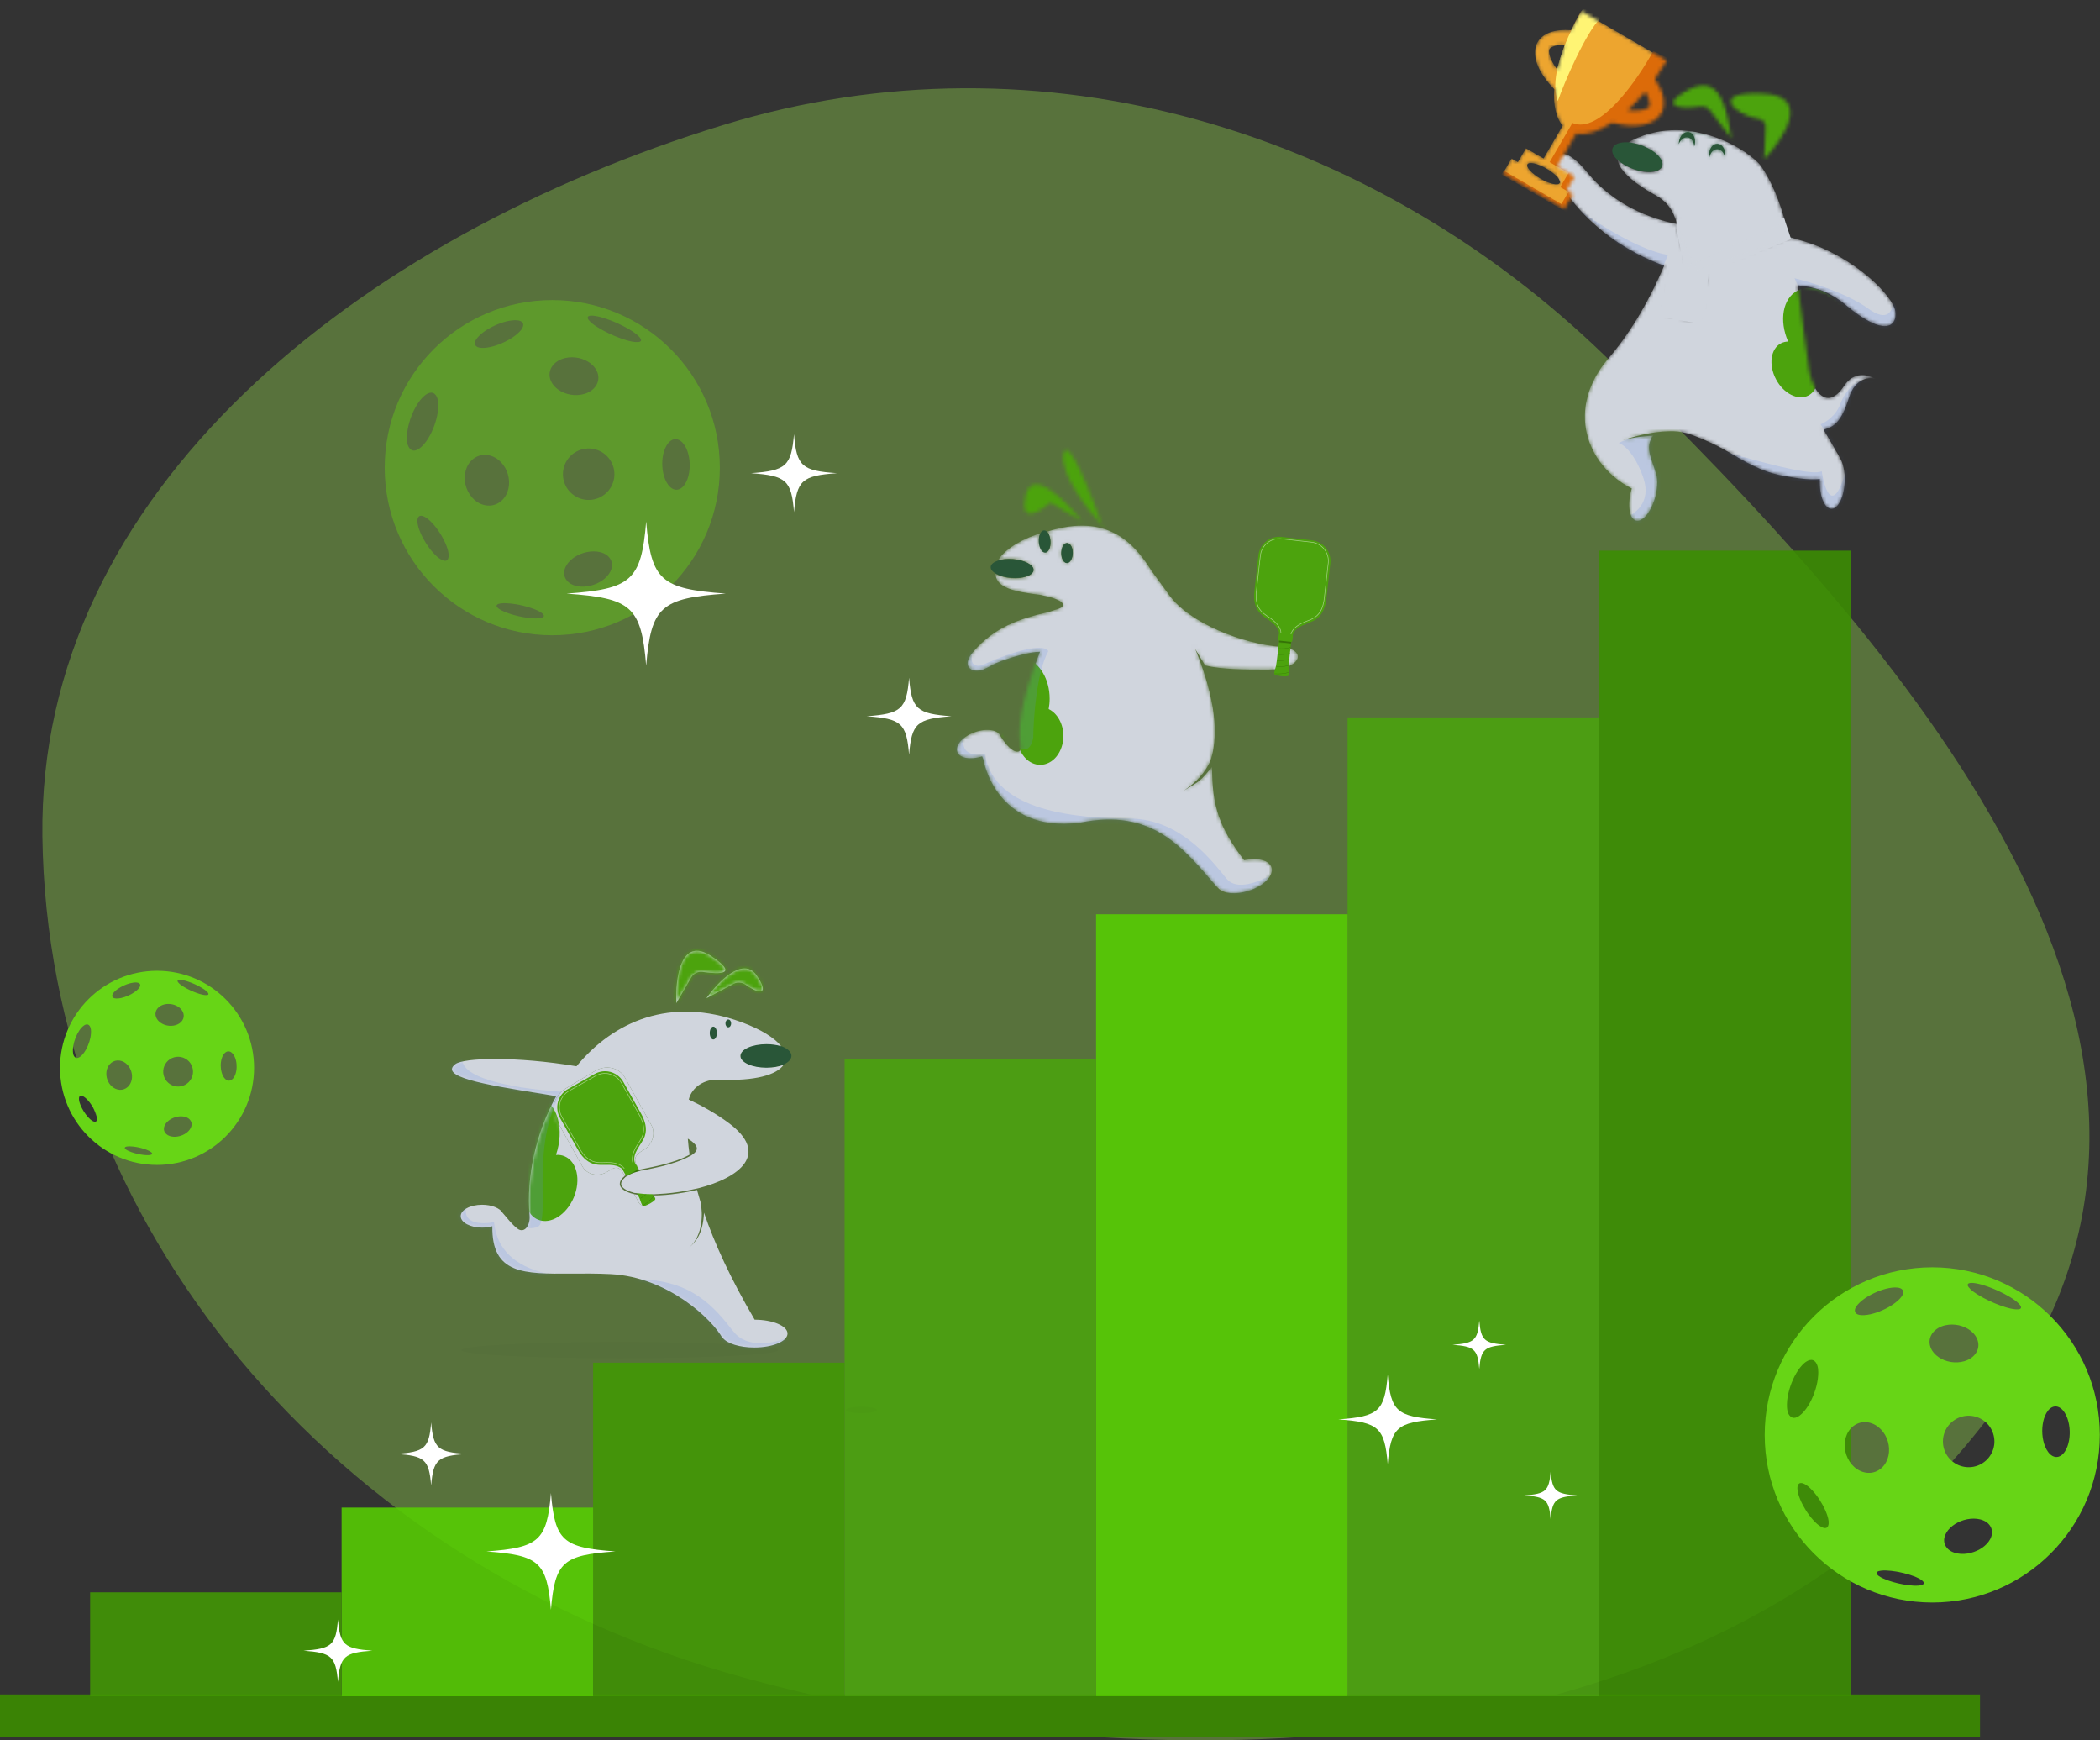 <svg width="595" height="493" viewBox="0 0 595 493" fill="none" xmlns="http://www.w3.org/2000/svg">
<rect x="0" y="0" width="595" height="493" fill="#333333" stroke="none"/>
<g style="mix-blend-mode:multiply" opacity="0.31">
<path fill-rule="evenodd" clip-rule="evenodd" d="M210.458 475.149C93.756 443.048 13.442 346.599 12.013 236.973C10.737 139.078 101.61 67.16 204.727 35.459C295.535 7.542 389.575 37.593 454.787 100.851C540.664 184.155 634.893 292.779 570.961 390.719C501.514 497.107 341.736 511.259 210.458 475.149Z" fill="#AAFF51"/>
</g>
<ellipse cx="7.504" cy="3.598" rx="7.504" ry="3.598" transform="matrix(0.943 0.332 -0.333 0.943 458.089 38.622)" fill="#295638"/>
<ellipse cx="8.378" cy="3.726" rx="8.378" ry="3.726" transform="matrix(0.943 0.332 -0.333 0.943 475.088 35.426)" fill="#295638"/>
<path d="M474.981 62.247V63.747V64.747L476.981 74.747L473.481 74.247L469.981 89.747L481.981 91.747L483.481 86.247L483.981 77.247L507.481 67.747L505.481 61.747L474.981 62.247Z" fill="#D0D5DD"/>
<mask id="mask0_2257_1826" style="mask-type:alpha" maskUnits="userSpaceOnUse" x="440" y="24" width="98" height="124">
<path d="M462.785 39.563C478.93 31.814 496.106 42.779 499.15 47.311C502.052 51.632 504.172 56.884 505.819 62.851L480.297 74.452V76.656L507.28 67.225C508.554 67.578 509.927 67.981 511.411 68.443C525.571 72.844 536.388 83.831 537.015 88.18C537.643 92.528 533.885 95.547 523.088 86.493C518.451 82.604 514.242 81.319 509.383 80.822C510.016 85.141 510.578 89.652 511.139 94.304L512.511 104.498C513.406 110.772 517.701 116.601 522.472 109.334C525.305 105.021 529.314 106.118 531.598 107.44C530.066 106.7 525.697 106.848 523.882 112.664C521.652 119.806 519.527 120.862 516.723 121.75C516.727 121.757 519.617 126.617 520.994 129.096C521.079 129.25 521.153 129.401 521.217 129.547C522.182 130.971 522.773 133.494 522.677 136.347C522.531 140.713 520.832 144.201 518.883 144.136C516.933 144.071 515.47 140.478 515.616 136.112C515.621 135.975 515.627 135.838 515.634 135.703C512.601 136.065 507.995 135.358 504.062 134.536C499.029 133.484 494.522 130.871 490.097 128.257C483.672 124.461 478.092 122.776 478.092 122.776L478.043 122.762C476.341 122.298 474.582 122.103 472.83 122.182C467.769 122.25 462.644 123.797 460.337 124.494C460.169 124.545 460.016 124.591 459.88 124.632C462.957 123.884 465.876 123.532 468.421 123.421C468.139 123.685 467.91 124.002 467.756 124.38C467.668 124.593 467.581 124.83 467.498 125.093C466.835 127.181 467.57 129.283 468.31 131.401C468.56 132.115 468.81 132.832 469.008 133.551C469.733 135.124 469.78 137.849 468.996 140.759C467.86 144.97 465.413 147.973 463.529 147.467C461.645 146.961 461.038 143.137 462.174 138.926C462.223 138.744 462.275 138.564 462.329 138.386C449.392 131.813 443.511 115.741 455.763 101.47C462.652 93.447 467.777 84.01 471.495 75.285C459.422 70.788 450.987 63.861 445.308 56.707C445.18 56.546 445.055 56.385 444.932 56.224L442.03 51.476C441.878 51.146 441.738 50.822 441.613 50.505C439.316 44.733 441.695 43.491 443.173 43.591C444.721 43.857 446.944 45.426 449.694 48.805C457.287 58.136 467.61 61.907 474.951 63.428C474.946 63.386 474.94 63.343 474.934 63.301L474.961 63.405L478.448 76.06L479.521 74.095L474.56 61.681C473.727 59.11 471.827 56.845 469.297 55.449C463.973 52.51 458.897 48.809 458.33 45.304C459.425 46.327 461.027 47.281 462.904 47.941C466.802 49.311 470.411 48.892 470.964 47.005C471.516 45.118 468.803 42.477 464.905 41.107C463.666 40.671 462.456 40.417 461.364 40.332C461.788 40.071 462.261 39.814 462.785 39.563ZM475.918 76.407C474.913 76.216 473.943 76.869 473.752 77.867L471.934 87.353C471.743 88.351 472.404 89.315 473.409 89.507L479.259 90.624C480.265 90.816 481.234 90.162 481.426 89.164L483.242 79.678C483.433 78.68 482.773 77.716 481.768 77.524L475.918 76.407ZM479.42 87.678L479.234 88.646L474.098 87.665L474.284 86.698L479.42 87.678ZM479.753 85.936L479.567 86.904L474.432 85.923L474.617 84.955L479.753 85.936ZM481.227 79.293L480.176 84.779L474.651 83.724L475.702 78.239L481.227 79.293ZM498.317 33.689C491.705 32.637 483.914 25.81 499.53 26.516C513.32 27.14 505.479 39.196 499.835 45.147L500.228 35.811C500.273 34.739 499.379 33.858 498.317 33.689ZM486.546 40.734C485.283 40.734 484.259 42.096 484.259 43.777C484.259 44.049 484.286 44.314 484.337 44.566C484.598 43.235 485.488 42.255 486.546 42.255C487.603 42.255 488.494 43.235 488.755 44.566C488.805 44.314 488.832 44.049 488.832 43.777C488.832 42.096 487.808 40.734 486.546 40.734ZM478.485 37.413C477.24 37.201 476.002 38.372 475.718 40.029C475.672 40.298 475.654 40.563 475.662 40.82C476.144 39.552 477.186 38.736 478.228 38.913C479.271 39.091 479.983 40.206 480.016 41.562C480.109 41.322 480.179 41.066 480.225 40.797C480.509 39.141 479.73 37.626 478.485 37.413ZM477.998 25.629C487.454 20.477 489.127 30.659 490.39 38.346C490.435 38.617 490.478 38.884 490.522 39.148L484.491 31.253C483.779 30.321 482.551 29.959 481.395 30.169C476.464 31.067 469.79 30.101 477.998 25.629Z" fill="#D0D5DD"/>
</mask>
<g mask="url(#mask0_2257_1826)">
<path d="M462.785 39.563C478.93 31.814 496.106 42.779 499.15 47.311C502.052 51.632 504.172 56.884 505.819 62.851L480.297 74.452V76.656L507.28 67.225C508.554 67.578 509.927 67.981 511.411 68.443C525.571 72.844 536.388 83.831 537.015 88.18C537.643 92.528 533.885 95.547 523.088 86.493C518.451 82.604 514.242 81.319 509.383 80.822C510.016 85.141 510.578 89.652 511.139 94.304L512.511 104.498C513.406 110.772 517.701 116.601 522.472 109.334C525.305 105.021 529.314 106.118 531.598 107.44C530.066 106.7 525.697 106.848 523.882 112.664C521.652 119.806 519.527 120.862 516.723 121.75C516.727 121.757 519.617 126.617 520.994 129.096C521.079 129.25 521.153 129.401 521.217 129.547C522.182 130.971 522.773 133.494 522.677 136.347C522.531 140.713 520.832 144.201 518.883 144.136C516.933 144.071 515.47 140.478 515.616 136.112C515.621 135.975 515.627 135.838 515.634 135.703C512.601 136.065 507.995 135.358 504.062 134.536C499.029 133.484 494.522 130.871 490.097 128.257C483.672 124.461 478.092 122.776 478.092 122.776L478.043 122.762C476.341 122.298 474.582 122.103 472.83 122.182C467.769 122.25 462.644 123.797 460.337 124.494C460.169 124.545 460.016 124.591 459.88 124.632C462.957 123.884 465.876 123.532 468.421 123.421C468.139 123.685 467.91 124.002 467.756 124.38C467.668 124.593 467.581 124.83 467.498 125.093C466.835 127.181 467.57 129.283 468.31 131.401C468.56 132.115 468.81 132.832 469.008 133.551C469.733 135.124 469.78 137.849 468.996 140.759C467.86 144.97 465.413 147.973 463.529 147.467C461.645 146.961 461.038 143.137 462.174 138.926C462.223 138.744 462.275 138.564 462.329 138.386C449.392 131.813 443.511 115.741 455.763 101.47C462.652 93.447 467.777 84.01 471.495 75.285C459.422 70.788 450.987 63.861 445.308 56.707C445.18 56.546 445.055 56.385 444.932 56.224L442.03 51.476C441.878 51.146 441.738 50.822 441.613 50.505C439.316 44.733 441.695 43.491 443.173 43.591C444.721 43.857 446.944 45.426 449.694 48.805C457.287 58.136 467.61 61.907 474.951 63.428C474.946 63.386 474.94 63.343 474.934 63.301L474.961 63.405L478.448 76.06L479.521 74.095L474.56 61.681C473.727 59.11 471.827 56.845 469.297 55.449C463.973 52.51 458.897 48.809 458.33 45.304C459.425 46.327 461.027 47.281 462.904 47.941C466.802 49.311 470.411 48.892 470.964 47.005C471.516 45.118 468.803 42.477 464.905 41.107C463.666 40.671 462.456 40.417 461.364 40.332C461.788 40.071 462.261 39.814 462.785 39.563ZM498.317 33.689C491.705 32.637 483.914 25.81 499.53 26.516C513.32 27.14 505.479 39.196 499.835 45.147L500.228 35.811C500.273 34.739 499.379 33.858 498.317 33.689ZM486.546 40.734C485.283 40.734 484.259 42.096 484.259 43.777C484.259 44.049 484.286 44.314 484.337 44.566C484.598 43.235 485.488 42.255 486.546 42.255C487.603 42.255 488.494 43.235 488.755 44.566C488.805 44.314 488.832 44.049 488.832 43.777C488.832 42.096 487.808 40.734 486.546 40.734ZM478.485 37.413C477.24 37.201 476.002 38.372 475.718 40.029C475.672 40.298 475.654 40.563 475.662 40.82C476.144 39.552 477.186 38.736 478.228 38.913C479.271 39.091 479.983 40.206 480.016 41.562C480.109 41.322 480.179 41.066 480.225 40.797C480.509 39.141 479.73 37.626 478.485 37.413ZM477.998 25.629C487.454 20.477 489.127 30.659 490.39 38.346C490.435 38.617 490.478 38.884 490.522 39.148L484.491 31.253C483.779 30.321 482.551 29.959 481.395 30.169C476.464 31.067 469.79 30.101 477.998 25.629Z" fill="#D0D5DD"/>
<path fill-rule="evenodd" clip-rule="evenodd" d="M521.234 105.075C525.682 102.745 526.611 95.765 523.309 89.486C520.007 83.206 513.725 80.005 509.277 82.335C505.104 84.522 504.028 90.8 506.637 96.753C505.924 96.763 505.234 96.926 504.6 97.258C501.675 98.791 501.044 103.342 503.19 107.423C505.336 111.505 509.447 113.572 512.372 112.039C514.502 110.923 515.416 108.204 514.925 105.232C517.113 106.057 519.34 106.068 521.234 105.075Z" fill="#4CA30D"/>
<path d="M488.355 38.728C486.346 37.18 482.181 33.916 481.589 33.24L473.027 31.869V26.065L484.232 22.266L488.355 26.803L501.78 24.482L510.131 28.808L505.586 42.316L499.983 46.536C498.926 44.848 496.77 41.281 496.6 40.522C496.431 39.762 494.557 40.838 493.64 41.471L488.355 38.728Z" fill="#4CA30D"/>
<path d="M465.627 135.388C467.995 142.31 463.161 145.729 460.448 146.573L461.716 148.367H469.644L480.427 133.488L504 146.573L522.605 156.598L527.997 123.147L537.722 114.389L533.177 101.937L527.997 97.61L540.471 92.545L536.348 85.053C536.454 87.621 535.185 91.68 529.265 87.374C523.345 83.069 512.915 79.882 508.44 78.827L511.294 85.053L517.637 106.158L530.957 104.68L533.177 108.163H529.265C526.94 106.791 523.028 110.062 521.443 114.389C520.174 117.85 517.179 119.7 515.84 120.192L523.345 132.222C519.54 146.405 516.968 138.976 516.157 133.488C511.506 135.915 475.67 123.358 469.644 123.147C464.824 122.978 460.307 124.624 458.65 125.469C459.989 125.891 463.259 128.465 465.627 135.388Z" fill="#5F85EE" fill-opacity="0.18" style="mix-blend-mode:multiply"/>
<path d="M472.604 72.179L471.124 75.767H465.839L447.339 59.41C460.701 69.034 469.75 71.933 472.604 72.179Z" fill="#5F85EE" fill-opacity="0.18" style="mix-blend-mode:multiply"/>
</g>
<mask id="mask1_2257_1826" style="mask-type:alpha" maskUnits="userSpaceOnUse" x="425" y="3" width="48" height="57">
<path fill-rule="evenodd" clip-rule="evenodd" d="M442.752 35.602C440.898 33.427 440.062 29.84 440.375 25.258C435.705 20.538 433.667 15.355 435.671 11.906C437.187 9.298 440.715 8.201 445.124 8.56C445.974 6.734 446.926 4.91 447.97 3.115L460.1 10.14L472.229 17.166C471.182 18.967 470.065 20.703 468.895 22.351C471.374 25.98 472.16 29.566 470.649 32.165C468.65 35.604 463.154 36.415 456.754 34.728C452.92 37.279 449.381 38.339 446.566 37.811L441.16 47.112L446.157 50.006L443.871 53.94L445.663 54.978L443.205 59.208L425.811 49.133L428.27 44.904L430.062 45.942L432.349 42.009L437.346 44.903L442.752 35.602ZM439.036 13.855C439.123 13.706 440.051 12.651 443.367 12.704C442.455 15.094 441.731 17.453 441.217 19.719C440.951 19.364 440.706 19.011 440.482 18.663C438.441 15.482 438.944 14.013 439.036 13.855ZM462.386 31.349C461.989 31.329 461.579 31.294 461.157 31.243C462.862 29.681 464.543 27.895 466.16 25.931C467.824 28.751 467.371 30.067 467.285 30.216C467.193 30.374 466.165 31.539 462.386 31.349ZM436.514 50.636C439.039 52.099 441.46 52.642 441.921 51.85C442.381 51.057 440.707 49.229 438.182 47.766C435.656 46.304 433.236 45.76 432.775 46.553C432.314 47.345 433.988 49.174 436.514 50.636Z" fill="#EDA52F"/>
</mask>
<g mask="url(#mask1_2257_1826)">
<path fill-rule="evenodd" clip-rule="evenodd" d="M442.752 35.602C440.898 33.427 440.062 29.84 440.375 25.258C435.705 20.538 433.667 15.355 435.671 11.906C437.187 9.298 440.715 8.201 445.124 8.56C445.974 6.734 446.926 4.91 447.97 3.115L460.1 10.14L472.229 17.166C471.182 18.967 470.065 20.703 468.895 22.351C471.374 25.98 472.16 29.566 470.649 32.165C468.65 35.604 463.154 36.415 456.754 34.728C452.92 37.279 449.381 38.339 446.566 37.811L441.16 47.112L446.157 50.006L443.871 53.94L445.663 54.978L443.205 59.208L425.811 49.133L428.27 44.904L430.062 45.942L432.349 42.009L437.346 44.903L442.752 35.602ZM439.036 13.855C439.123 13.706 440.051 12.651 443.367 12.704C442.455 15.094 441.731 17.453 441.217 19.719C440.951 19.364 440.706 19.011 440.482 18.663C438.441 15.482 438.944 14.013 439.036 13.855ZM462.386 31.349C461.989 31.329 461.579 31.294 461.157 31.243C462.862 29.681 464.543 27.895 466.16 25.931C467.824 28.751 467.371 30.067 467.285 30.216C467.193 30.374 466.165 31.539 462.386 31.349ZM436.514 50.636C439.039 52.099 441.46 52.642 441.921 51.85C442.381 51.057 440.707 49.229 438.182 47.766C435.656 46.304 433.236 45.76 432.775 46.553C432.314 47.345 433.988 49.174 436.514 50.636Z" fill="#EDA52F"/>
<path d="M445.515 34.832C453.222 38.136 464.013 22.601 468.444 14.421L473.695 17.048L470.633 22.317L472.69 28.893L472.717 34.915L456.712 37.106L446.223 41.111L445.04 47.191L448.275 52.931L444.042 60.214L425.414 49.425L426.045 48.341L442.395 57.811L444.407 54.35L442.078 53.001L444.39 49.024L439.061 45.937L445.515 34.832Z" fill="#DC6B09"/>
<path d="M441.371 28.635C437.974 19.487 448.089 3.184 448.629 2.254L453.545 5.101C449.424 8.955 443.252 23.257 441.371 28.635Z" fill="#FFF474"/>
</g>
<path d="M0 480H561V492H0V480Z" fill="#3A8305"/>
<rect opacity="0.87" x="453.063" y="155.978" width="71.255" height="324.519" fill="#3B8E00"/>
<rect opacity="0.87" x="381.81" y="203.223" width="71.255" height="277.274" fill="#4BA30D"/>
<rect opacity="0.87" x="310.554" y="258.987" width="71.255" height="221.509" fill="#56CF00"/>
<rect opacity="0.87" x="239.301" y="300.036" width="71.255" height="180.46" fill="#4BA30D"/>
<rect opacity="0.87" x="168.045" y="386.007" width="71.255" height="94.49" fill="#429903"/>
<rect opacity="0.87" x="96.79" y="427.056" width="71.255" height="53.441" fill="#56CF00"/>
<rect opacity="0.87" x="25.535" y="451.065" width="71.255" height="29.431" fill="#429903"/>
<mask id="mask2_2257_1826" style="mask-type:alpha" maskUnits="userSpaceOnUse" x="271" y="127" width="106" height="127">
<path d="M326.307 161.76C321.399 153.888 313.822 145.187 296.709 150.578C297.17 151.119 297.523 152.063 297.612 153.156C297.756 154.906 297.172 156.375 296.31 156.437C295.447 156.498 294.631 155.129 294.487 153.378C294.415 152.5 294.526 151.693 294.763 151.099C289.016 152.823 284.438 155.87 282.745 158.779C283.87 158.405 285.361 158.24 286.974 158.37C290.305 158.639 292.893 160.065 292.755 161.554C292.616 163.043 289.804 164.033 286.474 163.764C284.663 163.618 283.071 163.13 282.018 162.476C282.261 165.373 284.422 167.082 292.171 168.177C292.571 168.234 292.983 168.288 293.403 168.342L294.682 168.502C300.757 169.655 302.939 171.413 299.724 172.528C298.309 172.893 298.189 173.107 296.709 173.453C288.691 175.329 281.73 177.71 275.747 184.622C272.204 188.715 275.21 190.91 278.664 189.619C279.922 189.149 281.031 188.344 282.273 187.835C286.136 186.253 291.787 184.631 294.682 184.622C289.15 198.479 288.315 207.469 289.149 210.62C289.966 213.702 287.105 214.301 283.557 208.66C283.55 208.639 283.544 208.618 283.537 208.597C282.874 206.739 279.579 206.214 276.177 207.423C272.774 208.633 270.552 211.12 271.215 212.978C271.859 214.783 274.989 215.33 278.287 214.249L278.623 215.173C278.641 215.282 282.08 236.1 305.938 233.049C326.53 228.878 335.006 240.005 344.782 251.214C344.927 251.381 345.074 251.529 345.222 251.66C346.676 253.152 350.137 253.493 353.76 252.344C358.08 250.973 360.99 248.003 360.261 245.71C359.609 243.664 356.279 242.849 352.499 243.672C345.514 234.463 343.42 228.5 343.42 217.265L341.435 219.576C340.53 220.631 339.455 221.539 338.251 222.266L335.361 224.01C338.729 221.769 341.352 219.031 342.882 215.729C346.105 206.537 342.908 194.183 338.641 183.832L341.443 188.503H341.378C346.331 189.671 352.274 189.671 359.34 189.671C360.015 189.671 360.649 189.641 361.243 189.588C361.188 189.772 361.137 189.958 361.102 190.148C361.042 190.483 360.994 190.821 361.362 190.967C362.234 191.305 363.904 191.542 364.815 191.337C365.1 191.272 365.152 191.024 365.178 190.768C365.191 190.612 365.195 190.457 365.192 190.302L365.191 190.254C365.186 190.035 365.17 189.815 365.153 189.596C365.131 189.304 365.112 189.012 365.116 188.719C368.385 187.363 368.589 184.914 365.606 183.799C365.611 183.758 365.615 183.716 365.62 183.675V183.674C365.71 182.886 365.789 182.193 365.834 181.753C366.081 181.702 366.173 181.357 366.196 181.149C366.196 181.148 366.235 180.801 366.27 180.489V180.488L366.325 180C366.329 179.939 366.312 179.878 366.273 179.829C366.772 177.945 368.651 177.205 370.445 176.499C371.328 176.152 372.19 175.813 372.858 175.35C374.758 174.046 375.466 171.828 375.73 169.65L376.864 159.616C377.08 157.838 376.402 155.994 375.113 154.752C374.184 153.854 372.975 153.299 371.697 153.144L363.113 152.177C361.833 152.044 360.531 152.316 359.425 152.985C357.914 153.893 356.888 155.472 356.648 157.208C356.633 157.362 356.528 158.29 356.384 159.547L356.383 159.548C356.017 162.739 355.409 168.056 355.426 168.266C355.333 170.168 355.697 172.124 357.028 173.568C357.656 174.256 358.418 174.782 359.176 175.307C360.261 176.058 361.341 176.806 362.019 178.019C362.252 178.442 362.429 178.871 362.446 179.359C362.396 179.399 362.367 179.489 362.359 179.553C362.358 179.558 362.322 179.884 362.288 180.188C362.258 180.452 362.23 180.699 362.229 180.701C362.215 180.917 362.214 181.267 362.447 181.371C362.401 181.727 362.327 182.398 362.238 183.196C351.32 182.12 336.767 176.301 331.234 168.502L326.307 161.76ZM362.769 152.599H362.769C362.786 152.6 362.804 152.602 362.822 152.603C362.887 152.607 362.96 152.611 363.023 152.618L363.085 152.625H363.086L371.595 153.583C371.995 153.628 372.392 153.72 372.771 153.852C373.531 154.116 374.23 154.555 374.801 155.121C375.5 155.814 376.003 156.703 376.237 157.658C376.323 158.007 376.374 158.368 376.389 158.727C376.398 158.958 376.393 159.194 376.373 159.425V159.428C376.356 159.57 376.276 160.28 376.165 161.276C376.051 162.299 375.903 163.623 375.755 164.942C375.608 166.243 375.461 167.538 375.345 168.531C375.287 169.028 375.237 169.449 375.198 169.758C375.161 170.059 375.134 170.261 375.122 170.318C374.993 171.069 374.793 171.822 374.477 172.523C374.046 173.486 373.435 174.259 372.56 174.862C372.06 175.206 371.502 175.467 370.945 175.692H370.944C370.806 175.746 370.654 175.805 370.494 175.866C369.903 176.093 369.208 176.359 368.738 176.606H368.737C368.154 176.905 367.59 177.259 367.1 177.688C366.756 177.991 366.442 178.334 366.207 178.724C366.056 178.974 365.943 179.249 365.872 179.531C365.861 179.576 365.815 179.603 365.77 179.592C365.726 179.581 365.699 179.536 365.71 179.491C365.784 179.192 365.905 178.902 366.064 178.638C366.31 178.23 366.637 177.874 366.989 177.563L367.182 177.401C367.637 177.033 368.144 176.724 368.661 176.458C369.14 176.207 369.849 175.935 370.44 175.708L370.441 175.707L370.47 175.697C370.617 175.64 370.757 175.587 370.883 175.537C371.435 175.315 371.979 175.058 372.465 174.724C373.313 174.14 373.905 173.392 374.325 172.454C374.633 171.769 374.829 171.03 374.957 170.287L374.958 170.284V170.282C374.968 170.241 374.994 170.05 375.033 169.738C375.072 169.429 375.122 169.008 375.18 168.512C375.296 167.519 375.442 166.224 375.589 164.923C375.737 163.606 375.885 162.283 375.999 161.26C376.11 160.265 376.19 159.554 376.207 159.409C376.226 159.186 376.232 158.957 376.223 158.734C376.209 158.386 376.159 158.035 376.075 157.697C375.848 156.772 375.361 155.91 374.684 155.239C374.131 154.691 373.453 154.265 372.717 154.009C372.349 153.881 371.964 153.793 371.576 153.749L363.067 152.791H363.066L363.006 152.784H363.005C362.946 152.778 362.879 152.773 362.814 152.769C362.796 152.768 362.777 152.767 362.759 152.766C362.493 152.752 362.222 152.758 361.958 152.784C361.162 152.863 360.385 153.13 359.706 153.553C358.896 154.057 358.228 154.788 357.8 155.64C357.644 155.951 357.518 156.281 357.426 156.616C357.367 156.832 357.321 157.057 357.29 157.279C357.274 157.439 357.169 158.356 357.027 159.594V159.597C357.027 159.599 357.027 159.6 357.026 159.602C356.919 160.544 356.79 161.671 356.662 162.793C356.514 164.097 356.368 165.395 356.26 166.39C356.205 166.887 356.16 167.308 356.129 167.616C356.113 167.77 356.102 167.896 356.094 167.989C356.085 168.083 356.082 168.139 356.082 168.156C356.082 168.157 356.082 168.159 356.082 168.161C356.041 168.915 356.068 169.679 356.215 170.415C356.411 171.408 356.811 172.253 357.489 173.006C357.894 173.457 358.379 173.839 358.882 174.186C358.966 174.242 359.053 174.301 359.143 174.361C359.694 174.729 360.338 175.159 360.815 175.559C361.385 176.028 361.918 176.562 362.333 177.181C362.56 177.521 362.758 177.889 362.888 178.282C362.984 178.575 363.037 178.885 363.043 179.193C363.044 179.239 363.007 179.277 362.961 179.278C362.915 179.278 362.877 179.241 362.876 179.196C362.87 178.905 362.819 178.611 362.728 178.334C362.605 177.96 362.415 177.605 362.194 177.274C361.791 176.673 361.27 176.15 360.709 175.688L360.708 175.687C360.238 175.293 359.603 174.869 359.051 174.5C358.961 174.44 358.873 174.38 358.788 174.323H358.787C358.279 173.973 357.782 173.582 357.365 173.117C356.665 172.34 356.254 171.468 356.052 170.447C355.901 169.695 355.873 168.917 355.915 168.156C355.915 168.126 355.919 168.061 355.927 167.974C355.935 167.88 355.947 167.754 355.963 167.6C355.994 167.291 356.039 166.87 356.094 166.372C356.202 165.377 356.349 164.079 356.497 162.775C356.625 161.649 356.753 160.52 356.861 159.577L356.862 159.571V159.57L356.863 159.565V159.563C357.005 158.328 357.108 157.417 357.124 157.261L357.125 157.258C357.157 157.029 357.203 156.796 357.265 156.572C357.36 156.226 357.49 155.886 357.651 155.565C358.094 154.686 358.781 153.931 359.617 153.411C360.318 152.975 361.12 152.699 361.942 152.618C362.215 152.591 362.495 152.585 362.769 152.599ZM302.476 153.888C303.348 153.926 303.995 155.188 303.919 156.707C303.843 158.226 303.074 159.426 302.201 159.389C301.328 159.351 300.681 158.09 300.757 156.571C300.833 155.051 301.602 153.85 302.476 153.888ZM312.294 148.921C309.125 139.829 302.499 123.025 301.348 128.541C300.197 134.058 308.166 144.426 312.294 148.921ZM306.513 147.602C301.951 141.804 292.38 132.246 290.586 140.399C288.792 148.551 294.538 145.081 297.636 142.326L306.513 147.602Z" fill="#D0D5DD"/>
</mask>
<g mask="url(#mask2_2257_1826)">
<path d="M326.307 161.76C321.399 153.888 313.822 145.186 296.709 150.578C297.17 151.118 297.523 152.063 297.612 153.156C297.756 154.906 297.172 156.375 296.31 156.437C295.447 156.499 294.631 155.129 294.487 153.378C294.415 152.501 294.526 151.693 294.763 151.099C289.016 152.823 284.438 155.87 282.745 158.779C283.87 158.405 285.362 158.24 286.975 158.371C290.305 158.64 292.893 160.065 292.755 161.554C292.616 163.043 289.804 164.033 286.474 163.764C284.663 163.618 283.071 163.129 282.018 162.475C282.261 165.373 284.421 167.082 292.171 168.176C292.571 168.233 292.983 168.287 293.403 168.341L294.682 168.502C300.757 169.655 302.939 171.413 299.724 172.528C298.309 172.893 298.189 173.106 296.709 173.453C288.691 175.328 281.73 177.71 275.747 184.623C272.205 188.715 275.21 190.911 278.664 189.62C279.922 189.15 281.031 188.344 282.273 187.835C286.136 186.254 291.787 184.632 294.682 184.623C289.15 198.478 288.315 207.468 289.149 210.62C289.966 213.702 287.106 214.301 283.557 208.66C283.55 208.639 283.544 208.618 283.537 208.597C282.875 206.739 279.579 206.213 276.177 207.422C272.774 208.632 270.553 211.119 271.215 212.977C271.859 214.783 274.988 215.33 278.287 214.25L278.623 215.172C278.623 215.172 282.018 236.108 305.938 233.049C326.53 228.879 335.006 240.005 344.782 251.214C344.925 251.378 345.069 251.524 345.214 251.654C346.664 253.152 350.131 253.495 353.76 252.344C358.08 250.973 360.99 248.003 360.261 245.71C359.609 243.664 356.278 242.849 352.498 243.672C345.513 234.464 343.42 228.5 343.42 217.265L341.436 219.577C340.53 220.631 339.455 221.539 338.251 222.266L335.361 224.01C338.729 221.769 341.352 219.031 342.882 215.729C346.105 206.537 342.908 194.184 338.641 183.833L341.443 188.503H341.378C346.331 189.671 352.274 189.671 359.34 189.671C369.013 189.671 370.409 183.858 362.985 183.266C351.994 182.39 336.895 176.481 331.234 168.502L326.307 161.76ZM302.476 153.888C303.348 153.926 303.995 155.189 303.919 156.708C303.843 158.226 303.074 159.427 302.201 159.389C301.328 159.351 300.681 158.09 300.757 156.571C300.833 155.052 301.602 153.85 302.476 153.888ZM312.294 148.921C309.125 139.83 302.499 123.026 301.348 128.541C300.197 134.057 308.166 144.426 312.294 148.921ZM306.513 147.602C301.951 141.804 292.38 132.247 290.586 140.399C288.792 148.551 294.538 145.081 297.636 142.327L306.513 147.602Z" fill="#D0D5DD"/>
<path fill-rule="evenodd" clip-rule="evenodd" d="M283.756 208.589C285.053 209.483 286.534 209.99 288.105 209.99C288.166 209.99 288.227 209.989 288.288 209.987C288.855 213.786 291.525 216.661 294.734 216.661C298.355 216.661 301.291 212.998 301.291 208.48C301.291 205.014 299.563 202.051 297.122 200.859C297.304 199.918 297.4 198.932 297.4 197.917C297.4 192.378 294.528 187.711 290.612 186.289L283.756 208.589Z" fill="#4CA30D"/>
<path d="M313.145 149.417C313.86 148.872 315.373 147.723 315.7 147.478L306.912 127.988L301.087 125.539L298.43 127.988L303.437 141.049L298.43 135.539L287.803 136.049L286.27 146.253L292.912 147.478L296.897 145.539L305.481 148.702L308.342 147.478L313.145 149.417Z" fill="#4CA30D"/>
<g opacity="0.18">
<path d="M359.538 248.149C356.73 249.8 350.424 252.292 347.663 249.059C344.212 245.017 335.078 231.982 320.158 231.881C305.238 231.78 281.793 230.063 279.052 213.694C276.312 214.165 271.359 213.694 273.47 208.035C275.974 205.813 282.036 202.882 286.259 208.945C290.481 215.007 292.348 211.471 292.754 208.945C292.822 203.219 293.769 190.313 297.017 184.493C296.577 183.213 292.206 182.209 278.24 188.433C276.82 188.871 274.323 188.696 275.703 184.493C277.02 181.34 282.851 174.798 295.911 172.119L299.148 171.559C298.023 171.719 296.945 171.907 295.911 172.119L277.53 175.298L272.354 188.433L281.488 194.395H288.085V204.701L271.643 201.569L269.613 212.582L278.24 218.847L293.972 239.864L312.647 236.428L336.6 246.634L349.998 254.212C353.178 253.201 359.538 250.574 359.538 248.149Z" fill="#5F85EE" style="mix-blend-mode:multiply"/>
</g>
</g>
<path d="M362.416 179.469C362.399 178.978 362.22 178.547 361.985 178.12C360.826 176.047 358.496 175.326 356.959 173.642C355.617 172.189 355.25 170.219 355.343 168.303C355.319 168.011 356.516 157.712 356.57 157.164C356.811 155.415 357.843 153.824 359.364 152.906C360.478 152.232 361.789 151.956 363.078 152.089L371.722 153.053C373.009 153.208 374.227 153.766 375.163 154.669C376.462 155.918 377.144 157.775 376.928 159.567L375.79 169.676C375.525 171.87 374.813 174.105 372.899 175.42C370.86 176.839 367.019 177.107 366.27 179.939C366.31 179.988 366.327 180.05 366.323 180.112C366.323 180.112 366.192 181.267 366.193 181.269C366.169 181.479 366.077 181.827 365.829 181.878C365.684 183.309 365.179 187.394 365.11 188.763C365.078 189.498 365.234 190.227 365.172 190.959C365.146 191.217 365.093 191.467 364.806 191.533C363.888 191.74 362.207 191.503 361.329 191.164C360.958 191.016 361.007 190.677 361.066 190.339C361.174 189.757 361.415 189.213 361.537 188.634C361.779 187.524 362.261 182.703 362.418 181.497C362.183 181.391 362.184 181.039 362.199 180.822C362.2 180.816 362.328 179.671 362.329 179.665C362.337 179.601 362.366 179.51 362.416 179.469Z" fill="#4CA30D"/>
<path fill-rule="evenodd" clip-rule="evenodd" d="M365.469 181.807C365.464 181.785 365.441 181.771 365.418 181.777C364.459 182.029 363.461 182.062 362.486 181.996C362.463 181.994 362.443 182.012 362.441 182.035C362.44 182.058 362.457 182.078 362.481 182.079C363.46 182.146 364.468 182.113 365.439 181.858C365.462 181.853 365.475 181.83 365.469 181.807ZM365.658 183.384C365.651 183.362 365.627 183.35 365.605 183.357C364.535 183.711 363.401 183.761 362.3 183.686C362.277 183.685 362.257 183.702 362.255 183.725C362.253 183.749 362.271 183.769 362.294 183.77C363.401 183.845 364.547 183.796 365.631 183.437C365.653 183.429 365.665 183.406 365.658 183.384ZM365.475 185.054C365.468 185.032 365.444 185.02 365.422 185.027C364.351 185.382 363.217 185.432 362.114 185.357C362.091 185.355 362.071 185.372 362.07 185.396C362.068 185.419 362.085 185.439 362.109 185.44C363.217 185.516 364.363 185.466 365.449 185.107C365.471 185.099 365.483 185.076 365.475 185.054ZM365.294 186.748C365.287 186.726 365.263 186.714 365.241 186.722C364.172 187.077 363.038 187.126 361.937 187.051C361.914 187.049 361.894 187.067 361.893 187.09C361.891 187.113 361.908 187.133 361.932 187.134C363.038 187.21 364.184 187.161 365.268 186.801C365.29 186.794 365.302 186.77 365.294 186.748ZM365.139 188.473C365.131 188.451 365.107 188.44 365.085 188.447C363.976 188.823 362.798 188.869 361.654 188.784C361.631 188.783 361.611 188.8 361.609 188.823C361.607 188.846 361.625 188.866 361.648 188.868C362.797 188.953 363.988 188.908 365.112 188.526C365.134 188.519 365.146 188.495 365.139 188.473ZM365.196 190.453C365.189 190.431 365.165 190.419 365.143 190.426C363.86 190.846 362.503 190.905 361.184 190.817C361.161 190.815 361.141 190.833 361.14 190.856C361.138 190.879 361.155 190.899 361.179 190.901C362.503 190.989 363.872 190.93 365.169 190.506C365.192 190.499 365.204 190.475 365.196 190.453Z" fill="#357307"/>
<path fill-rule="evenodd" clip-rule="evenodd" d="M374.848 155.042C374.273 154.472 373.569 154.031 372.804 153.766C372.421 153.633 372.022 153.542 371.619 153.497L363.049 152.54L363.048 152.54L362.986 152.534C362.986 152.534 362.986 152.534 362.986 152.534C362.922 152.527 362.849 152.522 362.783 152.518C362.765 152.517 362.747 152.516 362.73 152.515L362.729 152.515C362.453 152.501 362.172 152.507 361.897 152.535C361.069 152.617 360.262 152.895 359.556 153.336C358.714 153.86 358.022 154.622 357.577 155.508L357.577 155.508C357.414 155.832 357.284 156.174 357.188 156.523C357.127 156.748 357.079 156.983 357.047 157.213C357.047 157.214 357.047 157.215 357.047 157.217C357.031 157.373 356.926 158.294 356.784 159.542C356.676 160.493 356.545 161.635 356.417 162.772C356.268 164.086 356.121 165.394 356.012 166.396C355.958 166.897 355.912 167.322 355.881 167.633C355.866 167.789 355.853 167.916 355.845 168.01C355.838 168.098 355.833 168.162 355.833 168.192C355.791 168.96 355.82 169.744 355.971 170.502C356.175 171.529 356.59 172.407 357.295 173.189C357.716 173.657 358.216 174.05 358.728 174.403L358.729 174.403C358.814 174.461 358.903 174.52 358.994 174.581C359.55 174.952 360.19 175.379 360.663 175.774L360.663 175.775C361.229 176.24 361.754 176.766 362.16 177.371C362.383 177.705 362.575 178.062 362.699 178.439C362.791 178.718 362.842 179.014 362.848 179.307C362.848 179.353 362.887 179.39 362.933 179.389C362.98 179.388 363.016 179.35 363.016 179.304C363.009 178.993 362.955 178.682 362.859 178.387L362.859 178.387C362.728 177.991 362.528 177.62 362.3 177.278L362.3 177.277C361.882 176.655 361.344 176.118 360.771 175.646C360.29 175.243 359.641 174.811 359.086 174.44C358.995 174.38 358.907 174.321 358.823 174.264C358.316 173.916 357.828 173.531 357.42 173.077L357.42 173.077C356.737 172.319 356.334 171.469 356.136 170.469L356.136 170.469C355.988 169.727 355.96 168.957 356.001 168.199C356.001 168.197 356.001 168.194 356.001 168.192C356.001 168.175 356.004 168.12 356.013 168.025C356.021 167.931 356.033 167.805 356.048 167.65C356.08 167.34 356.125 166.915 356.179 166.414C356.288 165.412 356.435 164.104 356.584 162.79C356.712 161.656 356.842 160.517 356.95 159.567C357.093 158.32 357.198 157.397 357.214 157.235C357.245 157.011 357.291 156.785 357.35 156.567L357.35 156.567C357.443 156.229 357.57 155.897 357.727 155.583C358.158 154.725 358.83 153.986 359.645 153.478L359.645 153.478C360.329 153.051 361.112 152.782 361.914 152.702L361.914 152.702C362.18 152.675 362.452 152.669 362.72 152.682C362.738 152.683 362.757 152.685 362.775 152.686C362.841 152.69 362.908 152.694 362.967 152.701L362.968 152.701L363.03 152.707L363.031 152.707L371.6 153.663C371.99 153.707 372.378 153.795 372.748 153.924L372.748 153.924C373.49 154.181 374.172 154.608 374.729 155.161L374.729 155.161C375.412 155.836 375.903 156.704 376.132 157.636L376.132 157.636C376.216 157.976 376.267 158.328 376.281 158.679L376.281 158.679C376.29 158.904 376.285 159.135 376.265 159.36C376.248 159.506 376.168 160.222 376.057 161.225C375.942 162.256 375.794 163.589 375.645 164.915C375.498 166.226 375.35 167.53 375.234 168.531C375.176 169.031 375.126 169.455 375.087 169.766C375.048 170.081 375.022 170.272 375.012 170.315C375.012 170.316 375.011 170.318 375.011 170.319C374.883 171.068 374.685 171.812 374.375 172.503L374.375 172.503C373.952 173.448 373.357 174.203 372.503 174.792L372.55 174.861L372.503 174.792C372.014 175.129 371.465 175.388 370.91 175.612C370.774 175.666 370.623 175.724 370.464 175.785C369.869 176.014 369.155 176.288 368.672 176.542C368.077 176.849 367.497 177.213 366.99 177.657L366.989 177.657C366.634 177.971 366.306 178.33 366.058 178.742L366.058 178.742C365.898 179.008 365.777 179.3 365.702 179.602C365.69 179.647 365.718 179.692 365.763 179.703C365.808 179.714 365.853 179.687 365.865 179.642C365.936 179.357 366.051 179.08 366.202 178.828C366.438 178.435 366.754 178.089 367.101 177.783C367.595 177.351 368.163 176.994 368.75 176.691L368.75 176.691C369.223 176.442 369.923 176.173 370.518 175.944C370.679 175.882 370.832 175.823 370.972 175.769L370.972 175.768C371.533 175.542 372.095 175.277 372.598 174.93C373.48 174.322 374.095 173.542 374.528 172.572C374.845 171.865 375.046 171.107 375.176 170.35C375.189 170.293 375.216 170.09 375.254 169.787C375.292 169.475 375.343 169.05 375.401 168.55C375.517 167.549 375.665 166.244 375.812 164.934C375.961 163.605 376.109 162.271 376.224 161.24C376.336 160.237 376.415 159.521 376.432 159.379C376.432 159.378 376.432 159.377 376.432 159.377C376.432 159.377 376.433 159.376 376.433 159.376C376.453 159.143 376.458 158.905 376.449 158.672C376.434 158.31 376.382 157.947 376.296 157.596C376.059 156.634 375.553 155.739 374.848 155.042Z" fill="white" fill-opacity="0.5"/>
<path d="M365.776 182.294L365.827 181.842L362.43 181.463L362.38 181.915L365.776 182.294Z" fill="#357307"/>
<path d="M280.695 160.59C280.584 162.052 283.216 163.444 286.575 163.7C289.933 163.955 292.746 162.977 292.858 161.514C292.969 160.052 290.337 158.66 286.978 158.404C283.62 158.149 280.807 159.128 280.695 160.59Z" fill="#295638"/>
<path d="M300.677 156.662C300.677 158.24 301.409 159.519 302.312 159.519C303.215 159.519 303.947 158.24 303.947 156.662C303.947 155.084 303.215 153.805 302.312 153.805C301.409 153.805 300.677 155.084 300.677 156.662Z" fill="#295638"/>
<path d="M294.32 153.492C294.42 155.235 295.243 156.605 296.159 156.553C297.075 156.5 297.736 155.045 297.636 153.301C297.535 151.558 296.712 150.188 295.796 150.24C294.88 150.293 294.219 151.748 294.32 153.492Z" fill="#295638"/>
<ellipse cx="7.219" cy="3.415" rx="7.219" ry="3.415" transform="matrix(-1 0 0 1 224.244 295.67)" fill="#295638"/>
<ellipse cx="7.219" cy="3.61" rx="7.219" ry="3.61" transform="matrix(-1 0 0 1 210.782 288.45)" fill="#295638"/>
<path opacity="0.2" d="M130.738 382.454C130.738 383.739 150.832 384.78 175.62 384.78C200.407 384.78 220.501 383.739 220.501 382.454C220.501 381.17 200.407 380.129 175.62 380.129C150.832 380.129 130.738 381.17 130.738 382.454Z" fill="black" fill-opacity="0.1"/>
<path fill-rule="evenodd" clip-rule="evenodd" d="M191.634 284.156C191.3 277.266 192.828 264.968 201.606 270.898C209.298 276.094 204.157 276.018 199.055 275.324C197.774 275.15 196.504 275.745 195.856 276.864L191.634 284.156ZM200.166 282.764C203.287 278.302 210.493 270.755 214.341 276.271C217.805 281.236 215.937 282.211 211.297 278.969C210.277 278.257 208.946 278.114 207.846 278.696L200.166 282.764ZM163.341 302.044C173.824 289.331 189.944 282.188 209.989 289.517C215.69 291.602 219.476 294.029 221.329 296.367C220.144 296 218.71 295.786 217.165 295.786C213.09 295.786 209.786 297.279 209.786 299.122C209.786 300.964 213.09 302.458 217.165 302.458C219.023 302.458 220.721 302.147 222.018 301.635C220.118 304.45 213.983 306.311 203.551 305.832C199.705 305.656 196.032 307.861 195.15 311.464C199.183 313.364 202.97 315.542 206.349 318.027C218.327 326.83 209.56 333.633 197.819 336.609C195.589 337.127 189.907 338.321 184.776 338.253L184.774 338.25C184.649 338.25 184.525 338.249 184.402 338.248C182.478 338.248 180.916 338.113 179.68 337.881C179.065 337.737 178.455 337.544 177.912 337.305C177.271 337.024 176.738 336.684 176.398 336.297C176.063 335.916 175.922 335.499 176.033 335.034C176.143 334.578 176.502 334.042 177.245 333.435C178.178 332.752 179.56 332.138 181.281 331.712L181.279 331.71C181.688 331.621 182.183 331.522 182.747 331.41L182.749 331.41L182.749 331.409L182.749 331.409L182.75 331.409L182.967 331.366C183.084 331.342 183.204 331.319 183.326 331.294C184.507 331.057 185.916 330.766 187.405 330.398C190.105 329.732 193.083 328.811 195.445 327.499L195.449 327.52C198.405 325.898 197.644 324.523 195.836 323.182C195.589 322.999 195.271 322.787 194.884 322.55C194.993 323.99 195.157 325.5 195.385 327.085C193.052 328.409 190.055 329.342 187.311 330.019C185.831 330.385 184.428 330.675 183.249 330.911C183.053 330.951 182.862 330.989 182.678 331.026C182.064 331.148 181.525 331.256 181.088 331.352L180.389 330.044C179.675 328.76 179.675 327.452 181.569 326.24L182.061 325.945L182.333 325.782C184.882 324.257 185.868 321.078 184.535 318.681L177.093 305.301C175.474 302.391 171.653 301.533 168.558 303.385L160.216 308.378C157.121 310.23 155.924 314.09 157.543 317.001L164.985 330.381C166.318 332.777 169.465 333.484 172.014 331.958L172.286 331.795L172.778 331.501C174.977 330.067 175.83 331.062 176.544 332.346L176.974 333.152C176.215 333.779 175.79 334.375 175.654 334.943C175.506 335.558 175.707 336.101 176.105 336.555C176.498 337.002 177.089 337.37 177.755 337.663C178.363 337.93 179.044 338.14 179.72 338.291L180.979 340.647C181.405 341.445 182.391 341.718 183.166 341.254L183.678 340.948L184.236 340.614C184.914 340.208 185.204 339.374 184.96 338.646C189.788 338.68 195.041 337.637 197.484 337.086C197.794 338.225 198.134 339.394 198.506 340.593C199.115 343.548 199.286 349.859 195.331 353.339C196.906 351.953 199.216 349.694 199.463 343.524C202.389 352.093 206.939 362.117 213.82 373.831C218.97 373.852 223.129 375.609 223.129 377.774C223.129 379.951 218.92 381.716 213.728 381.716C209.6 381.716 206.092 380.6 204.829 379.048L204.732 379.088C201.8 373.73 189.246 361.73 172.991 360.921C169.049 360.725 165.316 360.752 161.872 360.777C148.36 360.876 139.298 360.942 139.501 347.355C138.639 347.606 137.651 347.748 136.601 347.748C133.251 347.748 130.536 346.3 130.536 344.513C130.536 342.727 133.251 341.278 136.601 341.278C139.325 341.278 141.629 342.236 142.395 343.555C142.708 343.903 143.042 344.301 143.394 344.72C144.33 345.837 145.395 347.107 146.539 347.994C148.63 349.616 150.286 346.994 150.057 344.357C149.097 333.333 151.821 320.972 157.603 310.519C156.288 310.282 154.943 310.055 153.571 309.84C136.059 307.092 124.572 304.884 129.019 301.447C131.404 299.604 146.225 299.185 163.341 302.044ZM201.093 292.635C201.093 293.64 201.545 294.454 202.104 294.454C202.662 294.454 203.115 293.64 203.115 292.635C203.115 291.63 202.662 290.815 202.104 290.815C201.545 290.815 201.093 291.63 201.093 292.635ZM206.349 291.017C205.903 291.017 205.541 290.519 205.541 289.905C205.541 289.291 205.903 288.793 206.349 288.793C206.796 288.793 207.158 289.291 207.158 289.905C207.158 290.519 206.796 291.017 206.349 291.017Z" fill="#D0D5DD"/>
<path d="M180.389 330.044L181.088 331.352C180.031 331.624 177.727 332.365 176.974 333.152L176.544 332.346C175.83 331.062 174.977 330.067 172.778 331.501L172.286 331.795L172.014 331.958C169.465 333.484 166.318 332.777 164.985 330.381L157.543 317.001C155.924 314.09 157.121 310.23 160.216 308.378L168.558 303.385C171.653 301.533 175.474 302.391 177.093 305.301L184.535 318.681C185.868 321.078 184.882 324.257 182.333 325.782L182.061 325.945L181.569 326.24C179.675 327.452 179.675 328.76 180.389 330.044Z" fill="#D0D5DD"/>
<path d="M180.979 340.647L179.72 338.291C181.015 338.619 183.752 338.664 184.96 338.646C185.204 339.374 184.914 340.208 184.236 340.614L183.678 340.948L183.166 341.254C182.391 341.718 181.405 341.445 180.979 340.647Z" fill="#D0D5DD"/>
<mask id="mask3_2257_1826" style="mask-type:alpha" maskUnits="userSpaceOnUse" x="128" y="269" width="96" height="113">
<path fill-rule="evenodd" clip-rule="evenodd" d="M191.634 284.156C191.3 277.266 192.828 264.968 201.606 270.898C209.298 276.094 204.157 276.018 199.055 275.324C197.774 275.15 196.504 275.745 195.856 276.864L191.634 284.156ZM200.166 282.764C203.287 278.302 210.493 270.755 214.341 276.271C217.805 281.236 215.937 282.211 211.297 278.969C210.277 278.257 208.946 278.114 207.846 278.696L200.166 282.764ZM163.341 302.044C173.824 289.331 189.944 282.188 209.989 289.517C215.69 291.602 219.476 294.029 221.329 296.367C220.144 296 218.71 295.786 217.165 295.786C213.09 295.786 209.786 297.279 209.786 299.122C209.786 300.964 213.09 302.458 217.165 302.458C219.023 302.458 220.721 302.147 222.018 301.635C220.118 304.45 213.983 306.311 203.551 305.832C199.705 305.656 196.032 307.861 195.15 311.464C199.183 313.364 202.97 315.542 206.349 318.027C218.327 326.83 209.56 333.633 197.819 336.609C195.589 337.127 189.907 338.321 184.776 338.253L184.774 338.25C184.649 338.25 184.525 338.249 184.402 338.248C182.478 338.248 180.916 338.113 179.68 337.881C179.065 337.737 178.455 337.544 177.912 337.305C177.271 337.024 176.738 336.684 176.398 336.297C176.063 335.916 175.922 335.499 176.033 335.034C176.143 334.578 176.502 334.042 177.245 333.435C178.178 332.752 179.56 332.138 181.281 331.712L181.279 331.71C181.688 331.621 182.183 331.522 182.747 331.41L182.749 331.41L182.749 331.409L182.749 331.409L182.75 331.409L182.967 331.366C183.084 331.342 183.204 331.319 183.326 331.294C184.507 331.057 185.916 330.766 187.405 330.398C190.105 329.732 193.083 328.811 195.445 327.499L195.449 327.52C198.405 325.898 197.644 324.523 195.836 323.182C195.589 322.999 195.271 322.787 194.884 322.55C194.993 323.99 195.157 325.5 195.385 327.085C193.052 328.409 190.055 329.342 187.311 330.019C185.831 330.385 184.428 330.675 183.249 330.911C183.053 330.951 182.862 330.989 182.678 331.026C182.064 331.148 181.525 331.256 181.088 331.352L180.389 330.044C179.675 328.76 179.675 327.452 181.569 326.24L182.061 325.945L182.333 325.782C184.882 324.257 185.868 321.078 184.535 318.681L177.093 305.301C175.474 302.391 171.653 301.533 168.558 303.385L160.216 308.378C157.121 310.23 155.924 314.09 157.543 317.001L164.985 330.381C166.318 332.777 169.465 333.484 172.014 331.958L172.286 331.795L172.778 331.501C174.977 330.067 175.83 331.062 176.544 332.346L176.974 333.152C176.215 333.779 175.79 334.375 175.654 334.943C175.506 335.558 175.707 336.101 176.105 336.555C176.498 337.002 177.089 337.37 177.755 337.663C178.363 337.93 179.044 338.14 179.72 338.291L180.979 340.647C181.405 341.445 182.391 341.718 183.166 341.254L183.678 340.948L184.236 340.614C184.914 340.208 185.204 339.374 184.96 338.646C189.788 338.68 195.041 337.637 197.484 337.086C197.794 338.225 198.134 339.394 198.506 340.593C199.115 343.548 199.286 349.859 195.331 353.339C196.906 351.953 199.216 349.694 199.463 343.524C202.389 352.093 206.939 362.117 213.82 373.831C218.97 373.852 223.129 375.609 223.129 377.774C223.129 379.951 218.92 381.716 213.728 381.716C209.6 381.716 206.092 380.6 204.829 379.048L204.732 379.088C201.8 373.73 189.246 361.73 172.991 360.921C169.049 360.725 165.316 360.752 161.872 360.777C148.36 360.876 139.298 360.942 139.501 347.355C138.639 347.606 137.651 347.748 136.601 347.748C133.251 347.748 130.536 346.3 130.536 344.513C130.536 342.727 133.251 341.278 136.601 341.278C139.325 341.278 141.629 342.236 142.395 343.555C142.708 343.903 143.042 344.301 143.394 344.72C144.33 345.837 145.395 347.107 146.539 347.994C148.63 349.616 150.286 346.994 150.057 344.357C149.097 333.333 151.821 320.972 157.603 310.519C156.288 310.282 154.943 310.055 153.571 309.84C136.059 307.092 124.572 304.884 129.019 301.447C131.404 299.604 146.225 299.185 163.341 302.044ZM201.093 292.635C201.093 293.64 201.545 294.454 202.104 294.454C202.662 294.454 203.115 293.64 203.115 292.635C203.115 291.63 202.662 290.815 202.104 290.815C201.545 290.815 201.093 291.63 201.093 292.635ZM206.349 291.017C205.903 291.017 205.541 290.519 205.541 289.905C205.541 289.291 205.903 288.793 206.349 288.793C206.796 288.793 207.158 289.291 207.158 289.905C207.158 290.519 206.796 291.017 206.349 291.017Z" fill="#D0D5DD"/>
<path d="M180.389 330.044L181.088 331.352C180.031 331.624 177.727 332.365 176.974 333.152L176.544 332.346C175.83 331.062 174.977 330.067 172.778 331.501L172.286 331.795L172.014 331.958C169.465 333.484 166.318 332.777 164.985 330.381L157.543 317.001C155.924 314.09 157.121 310.23 160.216 308.378L168.558 303.385C171.653 301.533 175.474 302.391 177.093 305.301L184.535 318.681C185.868 321.078 184.882 324.257 182.333 325.782L182.061 325.945L181.569 326.24C179.675 327.452 179.675 328.76 180.389 330.044Z" fill="#D0D5DD"/>
<path d="M180.979 340.647L179.72 338.291C181.015 338.619 183.752 338.664 184.96 338.646C185.204 339.374 184.914 340.208 184.236 340.614L183.678 340.948L183.166 341.254C182.391 341.718 181.405 341.445 180.979 340.647Z" fill="#D0D5DD"/>
</mask>
<g mask="url(#mask3_2257_1826)">
<path fill-rule="evenodd" clip-rule="evenodd" d="M141.495 338.332C136.123 336.087 134.352 328.081 137.54 320.449C140.728 312.817 147.668 308.45 153.04 310.694C158.08 312.8 159.95 319.977 157.53 327.158C158.356 327.095 159.169 327.213 159.935 327.533C163.468 329.009 164.651 334.227 162.579 339.188C160.507 344.149 155.964 346.974 152.431 345.498C149.858 344.423 148.531 341.361 148.801 337.86C146.356 339.045 143.783 339.288 141.495 338.332Z" fill="#4CA30D"/>
<path d="M188.15 285.231L206.295 284.353L218.684 282.499C218.456 280.19 218.001 275.455 218.001 274.987C218.001 274.519 211.172 272.256 207.758 271.182L198.003 266.207L187.077 271.182L188.15 285.231Z" fill="#4CA30D"/>
<path d="M207.758 377.133C211.816 382.284 219.659 380.45 223.073 378.889L221.805 382.206L209.514 384.157L186.687 367.962L141.326 363.572L137.424 350.108H129.718L127.669 341.621L139.961 334.791L148.057 341.621V332.06L154.008 313.328L145.228 311.767L128.742 308.353L125.718 302.011L130.986 299.962C130.596 306.206 149.618 308.743 159.178 309.231C149.911 324.548 156.251 346.206 152.252 347.572C149.052 348.664 147.667 346.921 147.374 345.913L139.961 339.377L132.254 341.621C130.693 346.85 136.741 346.856 139.961 346.206L140.156 347.572C142.985 363.377 164.641 362.401 180.444 362.401C196.154 362.401 202.609 370.596 207.668 377.018L207.758 377.133Z" fill="#5F85EE" fill-opacity="0.18" style="mix-blend-mode:multiply"/>
</g>
<path opacity="0.2" d="M239.743 399.408C239.743 399.911 241.689 400.318 244.09 400.318C246.49 400.318 248.437 399.911 248.437 399.408C248.437 398.906 246.49 398.498 244.09 398.498C241.689 398.498 239.743 398.906 239.743 399.408Z" fill="black" fill-opacity="0.1"/>
<path d="M176.506 331.39C176.202 330.997 175.802 330.747 175.359 330.536C173.19 329.516 170.865 330.296 168.617 329.82C166.666 329.417 165.205 328.016 164.151 326.388C163.959 326.162 158.865 316.997 158.586 316.515C157.751 314.936 157.655 313.021 158.355 311.371C158.867 310.16 159.774 309.161 160.905 308.511L168.526 304.208C169.668 303.577 170.99 303.317 172.287 303.508C174.082 303.768 175.734 304.891 176.614 306.49L181.645 315.464C182.722 317.422 183.459 319.678 182.673 321.886C181.845 324.253 178.869 326.737 179.928 329.504C179.989 329.521 180.039 329.562 180.072 329.615C180.073 329.615 180.647 330.64 180.648 330.642C180.753 330.828 180.883 331.168 180.711 331.357C181.435 332.617 183.432 336.27 184.183 337.436C184.59 338.057 185.147 338.565 185.528 339.203C185.659 339.43 185.763 339.666 185.568 339.89C184.941 340.601 183.43 341.397 182.513 341.636C182.124 341.733 181.963 341.426 181.813 341.114C181.557 340.572 181.434 339.983 181.191 339.436C180.734 338.381 178.286 334.137 177.702 333.054C177.449 333.106 177.242 332.816 177.126 332.629C177.123 332.623 176.552 331.607 176.551 331.602C176.519 331.545 176.488 331.453 176.506 331.39Z" fill="#4CA30D"/>
<path fill-rule="evenodd" clip-rule="evenodd" d="M180.411 331.481C180.393 331.466 180.366 331.469 180.351 331.487C179.715 332.258 178.917 332.873 178.081 333.393C178.061 333.405 178.055 333.431 178.067 333.451C178.079 333.471 178.105 333.477 178.125 333.465C178.966 332.942 179.772 332.322 180.417 331.541C180.431 331.523 180.429 331.496 180.411 331.481ZM181.495 332.661C181.476 332.648 181.45 332.652 181.436 332.671C180.77 333.591 179.871 334.3 178.926 334.887C178.906 334.899 178.9 334.925 178.912 334.945C178.924 334.965 178.95 334.971 178.97 334.959C179.921 334.369 180.829 333.653 181.505 332.721C181.518 332.702 181.514 332.675 181.495 332.661ZM182.331 334.137C182.312 334.123 182.286 334.127 182.272 334.146C181.605 335.068 180.706 335.776 179.759 336.364C179.739 336.376 179.733 336.402 179.746 336.422C179.758 336.442 179.784 336.448 179.804 336.436C180.756 335.845 181.665 335.13 182.341 334.196C182.354 334.177 182.35 334.15 182.331 334.137ZM183.183 335.631C183.164 335.617 183.138 335.622 183.124 335.641C182.458 336.561 181.56 337.269 180.614 337.856C180.594 337.868 180.588 337.894 180.6 337.914C180.613 337.934 180.639 337.94 180.659 337.928C181.609 337.338 182.518 336.623 183.193 335.69C183.206 335.671 183.202 335.645 183.183 335.631ZM184.074 337.135C184.055 337.122 184.028 337.126 184.015 337.145C183.329 338.107 182.391 338.838 181.405 339.442C181.385 339.455 181.379 339.481 181.391 339.501C181.403 339.521 181.43 339.527 181.449 339.515C182.44 338.907 183.388 338.169 184.084 337.195C184.097 337.176 184.093 337.149 184.074 337.135ZM185.289 338.723C185.27 338.709 185.244 338.713 185.23 338.732C184.427 339.832 183.352 340.679 182.22 341.384C182.2 341.396 182.194 341.422 182.207 341.442C182.219 341.462 182.245 341.468 182.265 341.456C183.401 340.748 184.487 339.894 185.298 338.782C185.312 338.763 185.308 338.737 185.289 338.723Z" fill="#357307"/>
<path fill-rule="evenodd" clip-rule="evenodd" d="M172.275 304.049C171.471 303.92 170.638 303.972 169.859 304.205C169.47 304.321 169.091 304.481 168.736 304.682L161.196 308.941L161.195 308.942L161.141 308.973C161.141 308.973 161.141 308.973 161.141 308.973C161.085 309.004 161.023 309.044 160.967 309.079C160.951 309.089 160.936 309.098 160.922 309.107L160.921 309.108C160.688 309.259 160.463 309.43 160.255 309.615C159.63 310.17 159.136 310.873 158.821 311.65C158.444 312.576 158.328 313.608 158.487 314.597L158.487 314.597C158.546 314.958 158.641 315.317 158.769 315.659C158.851 315.88 158.95 316.101 159.06 316.308C159.061 316.309 159.061 316.31 159.062 316.311C159.141 316.449 159.598 317.267 160.216 318.375C160.688 319.219 161.253 320.232 161.818 321.241C162.47 322.407 163.12 323.567 163.622 324.454C163.872 324.897 164.085 325.273 164.243 325.546C164.322 325.683 164.387 325.795 164.435 325.877C164.481 325.954 164.515 326.009 164.533 326.034C164.951 326.688 165.435 327.314 166.004 327.847C166.775 328.571 167.629 329.047 168.664 329.274C169.282 329.41 169.921 329.439 170.545 329.426L170.546 329.426C170.649 329.423 170.756 329.42 170.866 329.416C171.537 329.393 172.309 329.367 172.927 329.413L172.928 329.413C173.663 329.462 174.399 329.585 175.086 329.842C175.464 329.985 175.83 330.165 176.153 330.402C176.392 330.577 176.608 330.789 176.785 331.026C176.813 331.064 176.866 331.072 176.903 331.043C176.94 331.015 176.948 330.962 176.92 330.925C176.732 330.674 176.505 330.45 176.253 330.265L176.252 330.265C175.913 330.017 175.533 329.83 175.145 329.683L175.145 329.683C174.438 329.418 173.684 329.294 172.939 329.244C172.311 329.197 171.528 329.224 170.858 329.246C170.749 329.25 170.643 329.254 170.541 329.257C169.923 329.269 169.299 329.241 168.7 329.108L168.7 329.108C167.697 328.888 166.869 328.428 166.119 327.723L166.119 327.723C165.562 327.202 165.086 326.587 164.673 325.94C164.672 325.938 164.671 325.936 164.67 325.935C164.659 325.921 164.63 325.873 164.58 325.79C164.532 325.709 164.468 325.598 164.389 325.462C164.232 325.188 164.019 324.814 163.768 324.37C163.267 323.484 162.617 322.324 161.965 321.158C161.402 320.152 160.837 319.141 160.366 318.297C159.748 317.19 159.29 316.37 159.208 316.228C159.102 316.026 159.006 315.813 158.927 315.6L158.927 315.6C158.803 315.268 158.71 314.92 158.654 314.571C158.5 313.612 158.612 312.611 158.977 311.714L158.977 311.714C159.282 310.961 159.761 310.279 160.367 309.742L160.367 309.742C160.568 309.563 160.786 309.397 161.012 309.251C161.027 309.241 161.043 309.231 161.059 309.221C161.115 309.186 161.172 309.15 161.224 309.121L161.225 309.12L161.279 309.089L161.279 309.089L168.819 304.83C169.163 304.636 169.53 304.48 169.907 304.368L169.908 304.368C170.662 304.142 171.47 304.091 172.248 304.217L172.248 304.217C173.202 304.369 174.112 304.792 174.847 305.422L174.847 305.422C175.116 305.652 175.364 305.911 175.582 306.191L175.582 306.191C175.722 306.37 175.854 306.563 175.97 306.759C176.042 306.889 176.399 307.524 176.898 308.412C177.411 309.325 178.075 310.507 178.735 311.683C179.386 312.845 180.034 314.002 180.528 314.892C180.775 315.337 180.983 315.715 181.135 315.992C181.288 316.273 181.38 316.446 181.397 316.487C181.398 316.488 181.398 316.49 181.399 316.491C181.735 317.181 182.012 317.908 182.166 318.658L182.166 318.658C182.379 319.682 182.337 320.652 181.989 321.638L182.068 321.666L181.989 321.638C181.79 322.202 181.495 322.738 181.175 323.249C181.096 323.373 181.007 323.509 180.914 323.653C180.564 324.191 180.144 324.837 179.901 325.329C179.596 325.931 179.338 326.571 179.186 327.234L179.186 327.235C179.082 327.701 179.026 328.189 179.066 328.673L179.066 328.673C179.093 328.985 179.166 329.297 179.282 329.588C179.3 329.632 179.349 329.653 179.392 329.636C179.435 329.618 179.456 329.569 179.439 329.525C179.329 329.25 179.26 328.955 179.235 328.659C179.196 328.198 179.249 327.728 179.351 327.272C179.499 326.627 179.751 326 180.051 325.406L180.052 325.405C180.29 324.923 180.701 324.29 181.051 323.752C181.146 323.606 181.236 323.468 181.317 323.341L181.317 323.34C181.641 322.824 181.943 322.277 182.148 321.695C182.508 320.677 182.549 319.676 182.331 318.624C182.174 317.857 181.891 317.117 181.551 316.419C181.528 316.365 181.431 316.182 181.283 315.911C181.131 315.633 180.922 315.254 180.675 314.81C180.181 313.92 179.533 312.762 178.881 311.6C178.221 310.422 177.557 309.24 177.043 308.326C176.543 307.437 176.187 306.802 176.117 306.676C176.117 306.675 176.117 306.675 176.116 306.674C176.116 306.674 176.116 306.674 176.116 306.673C175.995 306.471 175.86 306.272 175.714 306.086C175.49 305.798 175.234 305.53 174.957 305.293C174.198 304.643 173.259 304.206 172.275 304.049Z" fill="white" fill-opacity="0.5"/>
<path d="M180.95 331.698L180.725 331.299L177.723 332.988L177.948 333.387L180.95 331.698Z" fill="#357307"/>
<path d="M177.225 333.523C178.474 332.353 180.802 331.8 181.81 331.67L186.688 338.206C183.332 338.44 180.639 338.076 179.566 337.816C178.363 336.905 175.977 334.694 177.225 333.523Z" fill="#D0D5DD"/>
<path fill-rule="evenodd" clip-rule="evenodd" d="M594.953 406.477C594.953 432.697 573.697 453.953 547.477 453.953C521.256 453.953 500 432.697 500 406.477C500 380.256 521.256 359 547.477 359C573.697 359 594.953 380.256 594.953 406.477ZM507.344 401.288C506.335 400.472 506.287 398.814 506.302 397.764C506.324 396.358 506.587 395.004 506.951 393.721C507.329 392.386 507.83 391.102 508.445 389.904C509.039 388.751 509.736 387.649 510.604 386.722C510.986 386.314 511.405 385.936 511.884 385.646C512.388 385.342 513.026 385.083 513.694 385.309C513.991 385.42 514.25 385.628 514.45 385.895C515.248 386.959 515.218 388.51 515.148 389.63C515.063 391.01 514.773 392.341 514.38 393.602C513.968 394.919 513.449 396.18 512.807 397.356C512.184 398.498 511.454 399.585 510.526 400.464C509.829 401.124 508.479 402.208 507.34 401.288H507.344ZM518.111 431.621C518.078 432.103 517.915 432.667 517.399 432.819C516.969 432.945 516.494 432.763 516.116 432.57C515.181 432.092 514.391 431.317 513.698 430.545C512.922 429.685 512.236 428.746 511.624 427.767C511.012 426.788 510.467 425.76 510.033 424.688C509.655 423.75 509.313 422.741 509.273 421.725C509.254 421.258 509.291 420.668 509.658 420.327C510.011 419.996 510.53 420.078 510.942 420.238C511.917 420.608 512.744 421.398 513.449 422.148C514.235 422.982 514.933 423.898 515.556 424.859C516.186 425.827 516.732 426.84 517.203 427.893C517.31 428.138 517.41 428.386 517.507 428.639C517.859 429.573 518.189 430.616 518.119 431.624L518.111 431.621ZM526.858 369.033C527.67 368.243 528.623 367.594 529.602 367.034C530.622 366.448 531.698 365.955 532.807 365.558C533.875 365.176 534.98 364.875 536.112 364.753C536.609 364.701 537.113 364.679 537.61 364.738C538.133 364.797 538.723 364.949 539.057 365.391C539.201 365.595 539.261 365.832 539.25 366.077C539.198 367.056 538.296 367.924 537.614 368.529C536.772 369.274 535.815 369.897 534.825 370.432C533.794 370.988 532.714 371.466 531.601 371.837C530.522 372.197 529.398 372.475 528.26 372.542C527.403 372.594 525.852 372.579 525.585 371.522C525.348 370.587 526.257 369.619 526.865 369.03L526.858 369.033ZM526.22 416.202C525.073 415.453 524.165 414.37 523.556 413.149C522.944 411.914 522.629 410.527 522.67 409.151C522.707 407.868 523.052 406.588 523.738 405.497C524.495 404.296 525.671 403.372 527.058 403.016C528.482 402.649 529.999 402.916 531.275 403.628C532.455 404.285 533.423 405.294 534.098 406.458C534.78 407.638 535.173 408.984 535.233 410.345C535.247 410.698 535.24 411.05 535.21 411.399C535.099 412.667 534.676 413.921 533.916 414.952C533.055 416.124 531.772 416.951 530.326 417.17C528.89 417.385 527.429 416.992 526.223 416.202H526.22ZM544.747 448.89C544.372 449.08 543.919 449.128 543.508 449.161C543.051 449.195 542.588 449.195 542.132 449.169C541.149 449.12 540.169 448.991 539.201 448.816C538.237 448.642 537.28 448.419 536.338 448.145C535.403 447.874 534.472 447.559 533.586 447.151C533.167 446.958 532.748 446.743 532.369 446.472C532.073 446.261 531.449 445.775 531.794 445.359C532.05 445.048 532.588 444.977 532.959 444.929C533.426 444.87 533.897 444.862 534.368 444.877C535.344 444.903 536.316 445.025 537.28 445.185C537.316 445.192 537.352 445.198 537.389 445.204C537.428 445.211 537.467 445.218 537.506 445.225C537.657 445.251 537.808 445.278 537.959 445.307C538.92 445.497 539.869 445.727 540.807 446.012C541.742 446.298 542.673 446.628 543.549 447.066C544.046 447.314 545.867 448.319 544.747 448.89ZM547.959 383.273C547.161 382.345 546.646 381.155 546.709 379.916C546.772 378.673 547.421 377.553 548.363 376.763C549.416 375.88 550.766 375.405 552.12 375.261C553.404 375.124 554.724 375.272 555.944 375.687C557.053 376.062 558.103 376.663 558.938 377.486C559.835 378.373 560.481 379.541 560.54 380.817C560.551 381.08 560.54 381.347 560.499 381.611C560.31 382.876 559.52 383.955 558.485 384.678C557.35 385.472 555.963 385.854 554.59 385.917C553.337 385.973 552.072 385.765 550.904 385.305C549.784 384.864 548.741 384.189 547.955 383.273H547.959ZM564.397 434.343C564.301 435.478 563.693 436.509 562.925 437.325C562.153 438.149 561.196 438.794 560.173 439.262C559.019 439.788 557.766 440.111 556.497 440.174C555.225 440.237 553.89 440.04 552.769 439.41C551.66 438.787 550.855 437.696 550.833 436.394C550.815 435.296 551.315 434.254 551.998 433.416C552.729 432.518 553.678 431.814 554.702 431.291C555.822 430.719 557.039 430.367 558.285 430.234C558.593 430.204 558.904 430.189 559.216 430.189C560.481 430.193 561.801 430.471 562.854 431.202C563.882 431.917 564.505 433.078 564.397 434.34V434.343ZM564.998 409.425C564.776 410.902 564.09 412.296 563.055 413.376C562.024 414.451 560.67 415.193 559.208 415.482C557.747 415.772 556.211 415.601 554.85 415.004C553.478 414.399 552.306 413.365 551.534 412.077C550.763 410.79 550.403 409.27 550.518 407.775C550.633 406.291 551.208 404.856 552.154 403.706C553.099 402.556 554.394 401.711 555.829 401.31C557.269 400.906 558.823 400.961 560.228 401.462C561.638 401.963 562.88 402.901 563.745 404.125C564.616 405.357 565.069 406.829 565.084 408.335C565.084 408.702 565.058 409.066 565.002 409.429L564.998 409.425ZM570.083 370.762C568.945 370.543 567.832 370.19 566.742 369.797C565.655 369.404 564.587 368.952 563.541 368.455C562.484 367.95 561.445 367.401 560.451 366.782C559.524 366.199 558.507 365.558 557.829 364.682C557.651 364.456 557.406 364.1 557.536 363.8C557.632 363.573 557.899 363.492 558.118 363.447C558.619 363.355 559.156 363.418 559.657 363.496C560.788 363.67 561.894 364.004 562.973 364.378C564.071 364.757 565.147 365.198 566.2 365.684C567.268 366.181 568.322 366.719 569.331 367.327C570.291 367.902 571.274 368.533 572.049 369.345C572.253 369.56 572.457 369.794 572.572 370.068C573.073 371.281 570.618 370.858 570.083 370.758V370.762ZM586.229 408.005C586.029 409.129 585.669 410.26 585.027 411.213C584.438 412.085 583.507 412.856 582.39 412.715C581.244 412.567 580.402 411.584 579.872 410.635C579.267 409.559 578.93 408.342 578.759 407.126C578.596 405.946 578.589 404.741 578.759 403.558C578.919 402.415 579.234 401.265 579.82 400.26C580.335 399.37 581.159 398.484 582.249 398.409C583.425 398.328 584.371 399.222 584.968 400.138C585.636 401.165 586.007 402.36 586.229 403.558C586.281 403.862 586.326 404.17 586.355 404.477C586.474 405.653 586.441 406.844 586.233 408.009L586.229 408.005Z" fill="#67D516"/>
<path opacity="0.4" fill-rule="evenodd" clip-rule="evenodd" d="M203.953 132.477C203.953 158.697 182.697 179.953 156.477 179.953C130.256 179.953 109 158.697 109 132.477C109 106.256 130.256 85 156.477 85C182.697 85 203.953 106.256 203.953 132.477ZM116.344 127.288C115.335 126.472 115.287 124.814 115.302 123.764C115.324 122.358 115.587 121.004 115.951 119.721C116.329 118.386 116.83 117.102 117.445 115.904C118.039 114.751 118.736 113.649 119.604 112.722C119.986 112.314 120.405 111.936 120.884 111.646C121.388 111.342 122.026 111.083 122.694 111.309C122.991 111.42 123.25 111.628 123.45 111.895C124.248 112.959 124.218 114.51 124.148 115.63C124.063 117.01 123.773 118.341 123.38 119.602C122.968 120.919 122.449 122.18 121.807 123.356C121.184 124.498 120.454 125.585 119.526 126.464C118.829 127.124 117.479 128.208 116.34 127.288H116.344ZM127.111 157.621C127.078 158.103 126.915 158.667 126.399 158.819C125.969 158.945 125.494 158.763 125.116 158.57C124.181 158.092 123.391 157.317 122.698 156.545C121.922 155.685 121.236 154.746 120.624 153.767C120.012 152.788 119.467 151.76 119.033 150.688C118.655 149.75 118.313 148.741 118.273 147.725C118.254 147.258 118.291 146.668 118.658 146.327C119.011 145.996 119.53 146.078 119.942 146.238C120.917 146.608 121.744 147.398 122.449 148.148C123.235 148.982 123.933 149.898 124.556 150.859C125.186 151.827 125.732 152.84 126.203 153.893C126.31 154.138 126.41 154.386 126.507 154.639C126.859 155.573 127.189 156.616 127.119 157.624L127.111 157.621ZM135.858 95.033C136.67 94.243 137.623 93.594 138.602 93.034C139.622 92.448 140.698 91.955 141.807 91.558C142.875 91.176 143.98 90.875 145.112 90.753C145.609 90.701 146.113 90.679 146.61 90.738C147.133 90.797 147.723 90.95 148.057 91.391C148.201 91.595 148.261 91.832 148.25 92.077C148.198 93.056 147.296 93.924 146.614 94.529C145.772 95.274 144.815 95.897 143.825 96.432C142.794 96.988 141.714 97.466 140.601 97.837C139.522 98.197 138.398 98.475 137.26 98.542C136.403 98.594 134.852 98.579 134.585 97.522C134.348 96.587 135.257 95.619 135.865 95.029L135.858 95.033ZM135.22 142.202C134.073 141.453 133.165 140.37 132.556 139.149C131.944 137.914 131.629 136.527 131.67 135.151C131.707 133.868 132.052 132.588 132.738 131.497C133.495 130.296 134.671 129.372 136.058 129.016C137.482 128.649 138.999 128.916 140.275 129.628C141.455 130.285 142.423 131.294 143.098 132.458C143.78 133.638 144.173 134.984 144.233 136.345C144.248 136.698 144.24 137.05 144.21 137.399C144.099 138.667 143.676 139.921 142.916 140.952C142.055 142.124 140.772 142.951 139.326 143.17C137.89 143.385 136.429 142.992 135.223 142.202H135.22ZM153.747 174.89C153.372 175.08 152.919 175.128 152.508 175.161C152.051 175.195 151.588 175.195 151.132 175.169C150.149 175.12 149.169 174.991 148.201 174.816C147.237 174.642 146.28 174.419 145.338 174.145C144.403 173.874 143.472 173.559 142.586 173.151C142.167 172.958 141.748 172.743 141.369 172.472C141.073 172.261 140.449 171.775 140.794 171.359C141.05 171.048 141.588 170.977 141.959 170.929C142.426 170.87 142.897 170.862 143.368 170.877C144.344 170.903 145.316 171.025 146.28 171.185C146.316 171.192 146.352 171.198 146.389 171.204C146.428 171.211 146.467 171.218 146.506 171.225L146.506 171.225C146.657 171.251 146.808 171.278 146.959 171.307C147.92 171.497 148.869 171.727 149.807 172.012C150.742 172.298 151.673 172.628 152.549 173.066C153.046 173.314 154.867 174.319 153.747 174.89ZM156.959 109.273C156.161 108.345 155.646 107.155 155.709 105.916C155.772 104.673 156.421 103.553 157.363 102.763C158.416 101.88 159.766 101.405 161.12 101.261C162.404 101.124 163.724 101.272 164.944 101.687C166.053 102.062 167.103 102.663 167.938 103.486C168.835 104.373 169.481 105.541 169.54 106.817C169.551 107.08 169.54 107.347 169.499 107.611C169.31 108.876 168.52 109.955 167.485 110.678C166.35 111.472 164.963 111.854 163.59 111.917C162.337 111.973 161.072 111.765 159.904 111.305C158.784 110.864 157.741 110.189 156.955 109.273H156.959ZM173.397 160.343C173.301 161.478 172.693 162.509 171.925 163.325C171.153 164.149 170.196 164.794 169.173 165.262C168.019 165.788 166.766 166.111 165.497 166.174C164.225 166.237 162.89 166.04 161.769 165.41C160.66 164.787 159.855 163.696 159.833 162.394C159.815 161.296 160.315 160.254 160.998 159.416C161.729 158.518 162.678 157.814 163.702 157.291C164.822 156.719 166.039 156.367 167.285 156.234C167.593 156.204 167.904 156.189 168.216 156.189C169.481 156.193 170.801 156.471 171.854 157.202C172.882 157.917 173.505 159.078 173.397 160.34V160.343ZM173.998 135.425C173.776 136.902 173.09 138.296 172.055 139.376C171.024 140.451 169.67 141.193 168.208 141.482C166.747 141.772 165.211 141.601 163.85 141.004C162.478 140.399 161.306 139.365 160.534 138.077C159.763 136.79 159.403 135.27 159.518 133.775C159.633 132.291 160.208 130.856 161.154 129.706C162.099 128.556 163.394 127.711 164.829 127.31C166.269 126.906 167.823 126.961 169.228 127.462C170.638 127.963 171.88 128.901 172.745 130.125C173.616 131.357 174.069 132.829 174.084 134.335C174.084 134.702 174.058 135.066 174.002 135.429L173.998 135.425ZM179.083 96.762C177.945 96.543 176.832 96.191 175.742 95.797C174.655 95.404 173.587 94.952 172.541 94.455C171.484 93.95 170.445 93.401 169.451 92.782C168.524 92.2 167.507 91.558 166.829 90.682C166.651 90.456 166.406 90.1 166.536 89.8C166.632 89.573 166.899 89.492 167.118 89.447C167.619 89.355 168.156 89.418 168.657 89.496C169.788 89.67 170.894 90.004 171.973 90.378C173.071 90.757 174.147 91.198 175.2 91.684C176.268 92.181 177.322 92.719 178.331 93.327C179.291 93.902 180.274 94.532 181.049 95.345C181.253 95.56 181.457 95.794 181.572 96.068C182.073 97.281 179.618 96.858 179.083 96.758V96.762ZM195.229 134.005C195.029 135.129 194.669 136.26 194.027 137.213C193.438 138.085 192.507 138.856 191.39 138.715C190.244 138.567 189.402 137.584 188.872 136.635C188.267 135.559 187.93 134.342 187.759 133.126C187.596 131.946 187.589 130.741 187.759 129.558C187.919 128.415 188.234 127.265 188.82 126.26C189.335 125.37 190.159 124.484 191.249 124.409C192.425 124.328 193.371 125.222 193.968 126.138C194.636 127.165 195.007 128.36 195.229 129.558C195.281 129.862 195.326 130.17 195.355 130.477C195.474 131.653 195.441 132.844 195.233 134.009L195.229 134.005Z" fill="#67D516"/>
<path fill-rule="evenodd" clip-rule="evenodd" d="M71.99 302.495C71.99 317.68 59.68 329.99 44.495 329.99C29.31 329.99 17 317.68 17 302.495C17 287.31 29.31 275 44.495 275C59.68 275 71.99 287.31 71.99 302.495ZM21.253 299.49C20.669 299.017 20.641 298.057 20.649 297.449C20.662 296.635 20.815 295.851 21.025 295.108C21.244 294.335 21.534 293.591 21.891 292.898C22.235 292.23 22.639 291.592 23.141 291.055C23.362 290.818 23.605 290.599 23.882 290.432C24.174 290.255 24.544 290.105 24.93 290.236C25.102 290.301 25.253 290.421 25.369 290.576C25.831 291.192 25.813 292.09 25.773 292.739C25.723 293.538 25.556 294.309 25.328 295.039C25.09 295.802 24.789 296.532 24.417 297.213C24.056 297.875 23.633 298.504 23.096 299.013C22.692 299.395 21.91 300.023 21.251 299.49H21.253ZM27.489 317.057C27.47 317.336 27.375 317.662 27.076 317.751C26.827 317.824 26.552 317.718 26.333 317.607C25.792 317.33 25.334 316.881 24.933 316.434C24.484 315.935 24.086 315.392 23.732 314.825C23.378 314.258 23.062 313.663 22.81 313.042C22.591 312.499 22.394 311.914 22.37 311.326C22.359 311.055 22.381 310.714 22.593 310.516C22.797 310.325 23.098 310.372 23.337 310.464C23.902 310.679 24.381 311.137 24.789 311.571C25.244 312.054 25.648 312.584 26.009 313.141C26.374 313.701 26.69 314.288 26.963 314.898C27.025 315.04 27.083 315.184 27.139 315.33C27.343 315.871 27.534 316.475 27.493 317.059L27.489 317.057ZM32.554 280.811C33.024 280.353 33.576 279.977 34.144 279.653C34.734 279.313 35.357 279.028 35.999 278.798C36.618 278.577 37.258 278.403 37.913 278.332C38.201 278.302 38.493 278.289 38.781 278.323C39.084 278.357 39.426 278.446 39.619 278.701C39.703 278.819 39.737 278.957 39.731 279.099C39.7 279.666 39.178 280.168 38.783 280.518C38.296 280.95 37.742 281.311 37.168 281.62C36.571 281.943 35.946 282.22 35.301 282.434C34.676 282.643 34.025 282.804 33.366 282.843C32.87 282.873 31.972 282.864 31.817 282.252C31.68 281.711 32.206 281.15 32.558 280.808L32.554 280.811ZM32.184 308.127C31.521 307.693 30.994 307.066 30.642 306.359C30.288 305.644 30.105 304.841 30.129 304.044C30.15 303.301 30.35 302.56 30.747 301.928C31.186 301.232 31.866 300.697 32.67 300.491C33.495 300.278 34.373 300.433 35.112 300.845C35.795 301.226 36.356 301.81 36.747 302.484C37.142 303.167 37.37 303.947 37.404 304.736C37.413 304.94 37.408 305.144 37.391 305.346C37.327 306.08 37.082 306.806 36.642 307.403C36.143 308.082 35.4 308.561 34.562 308.688C33.731 308.813 32.885 308.585 32.187 308.127H32.184ZM42.914 327.058C42.697 327.168 42.435 327.196 42.197 327.215C41.932 327.234 41.664 327.234 41.4 327.219C40.83 327.191 40.263 327.116 39.703 327.015C39.144 326.914 38.59 326.785 38.044 326.626C37.503 326.469 36.964 326.287 36.45 326.051C36.208 325.939 35.965 325.814 35.746 325.658C35.574 325.535 35.213 325.254 35.413 325.013C35.561 324.833 35.873 324.792 36.087 324.764C36.358 324.73 36.631 324.725 36.904 324.734C37.469 324.749 38.032 324.82 38.59 324.912C38.611 324.916 38.632 324.92 38.653 324.923C38.675 324.927 38.698 324.931 38.721 324.935L38.721 324.935C38.808 324.951 38.896 324.966 38.983 324.983C39.539 325.093 40.089 325.226 40.633 325.391C41.174 325.557 41.713 325.748 42.22 326.001C42.508 326.145 43.563 326.727 42.914 327.058ZM44.774 289.057C44.312 288.52 44.014 287.83 44.05 287.113C44.087 286.393 44.463 285.745 45.008 285.287C45.618 284.776 46.4 284.501 47.184 284.417C47.928 284.338 48.692 284.424 49.399 284.664C50.041 284.881 50.649 285.229 51.133 285.706C51.652 286.219 52.026 286.896 52.06 287.635C52.067 287.787 52.06 287.942 52.037 288.095C51.927 288.827 51.47 289.452 50.87 289.871C50.213 290.331 49.41 290.552 48.615 290.588C47.889 290.621 47.156 290.5 46.48 290.234C45.831 289.978 45.227 289.587 44.772 289.057H44.774ZM54.294 318.633C54.239 319.291 53.886 319.888 53.442 320.36C52.995 320.837 52.441 321.211 51.848 321.482C51.18 321.787 50.454 321.974 49.719 322.01C48.982 322.047 48.209 321.933 47.56 321.568C46.918 321.207 46.452 320.575 46.439 319.821C46.428 319.185 46.718 318.582 47.113 318.096C47.537 317.577 48.087 317.168 48.679 316.866C49.328 316.535 50.033 316.331 50.754 316.253C50.933 316.236 51.113 316.228 51.294 316.228C52.026 316.23 52.791 316.391 53.401 316.814C53.996 317.229 54.357 317.901 54.294 318.631V318.633ZM54.642 304.203C54.513 305.058 54.116 305.865 53.517 306.49C52.92 307.113 52.136 307.543 51.289 307.711C50.443 307.878 49.554 307.779 48.765 307.433C47.971 307.083 47.292 306.484 46.845 305.739C46.398 304.993 46.19 304.113 46.256 303.247C46.323 302.388 46.656 301.556 47.204 300.89C47.751 300.225 48.501 299.735 49.332 299.503C50.166 299.269 51.066 299.301 51.88 299.591C52.696 299.881 53.416 300.424 53.916 301.133C54.421 301.846 54.683 302.699 54.692 303.571C54.692 303.784 54.677 303.994 54.645 304.205L54.642 304.203ZM57.587 281.812C56.928 281.685 56.283 281.481 55.652 281.253C55.023 281.025 54.404 280.763 53.798 280.475C53.186 280.183 52.584 279.865 52.009 279.507C51.472 279.169 50.883 278.798 50.49 278.291C50.387 278.16 50.245 277.954 50.321 277.78C50.376 277.649 50.531 277.601 50.658 277.576C50.948 277.522 51.259 277.558 51.549 277.603C52.204 277.704 52.844 277.898 53.469 278.115C54.105 278.334 54.728 278.589 55.338 278.871C55.957 279.159 56.567 279.47 57.151 279.822C57.708 280.155 58.277 280.521 58.726 280.991C58.844 281.116 58.962 281.251 59.029 281.41C59.319 282.112 57.897 281.867 57.587 281.809V281.812ZM66.938 303.38C66.822 304.031 66.613 304.686 66.242 305.238C65.9 305.743 65.361 306.19 64.715 306.108C64.051 306.022 63.563 305.453 63.256 304.903C62.906 304.28 62.71 303.576 62.612 302.871C62.517 302.188 62.513 301.49 62.612 300.805C62.704 300.143 62.886 299.477 63.226 298.895C63.525 298.379 64.001 297.866 64.633 297.823C65.314 297.776 65.862 298.294 66.207 298.824C66.594 299.419 66.809 300.111 66.938 300.805C66.968 300.981 66.994 301.159 67.011 301.337C67.08 302.018 67.06 302.708 66.94 303.382L66.938 303.38Z" fill="#67D516"/>
<path fill-rule="evenodd" clip-rule="evenodd" d="M183.082 147.74C181.689 164.504 178.852 166.847 160.539 168.154C178.852 169.461 181.689 171.759 183.082 188.568C184.474 171.804 187.312 169.461 205.624 168.154C187.312 166.802 184.474 164.504 183.082 147.74ZM257.569 191.993C256.847 200.96 255.3 202.177 245.55 202.898C255.351 203.574 256.847 204.836 257.569 213.803C258.292 204.836 259.839 203.619 269.589 202.898C259.839 202.177 258.292 200.96 257.569 191.993ZM224.968 123C224.194 132.058 222.698 133.32 212.794 134.041C222.698 134.762 224.246 135.978 224.968 145.081C225.742 136.023 227.238 134.762 237.142 134.041C227.238 133.365 225.69 132.103 224.968 123ZM156.103 422.944C157.238 436.553 159.508 438.401 174.364 439.483C159.508 440.519 157.238 442.412 156.103 456.021C154.968 442.412 152.647 440.564 137.842 439.483C152.647 438.401 154.968 436.508 156.103 422.944ZM95.749 458.77C96.368 466.025 97.555 467.016 105.499 467.602C97.555 468.143 96.368 469.18 95.749 476.435C95.13 469.18 93.892 468.188 86 467.602C93.944 467.062 95.182 466.07 95.749 458.77ZM122.161 402.936C122.78 410.281 124.018 411.318 132.065 411.858C124.018 412.444 122.78 413.436 122.161 420.781C121.542 413.436 120.304 412.399 112.256 411.858C120.304 411.273 121.593 410.281 122.161 402.936ZM393.185 389.417C392.308 399.826 390.554 401.269 379.205 402.08C390.554 402.891 392.308 404.333 393.185 414.743C394.062 404.333 395.815 402.891 407.164 402.08C395.815 401.269 394.062 399.826 393.185 389.417ZM439.353 416.861C438.888 422.403 437.96 423.169 431.873 423.62C437.96 424.026 438.888 424.837 439.353 430.38C439.817 424.837 440.745 424.071 446.832 423.62C440.797 423.169 439.817 422.403 439.353 416.861ZM419.132 374.095C418.667 379.728 417.687 380.494 411.549 380.945C417.687 381.395 418.667 382.161 419.132 387.794C419.596 382.161 420.576 381.395 426.714 380.945C420.576 380.494 419.596 379.728 419.132 374.095Z" fill="white"/>
</svg>
